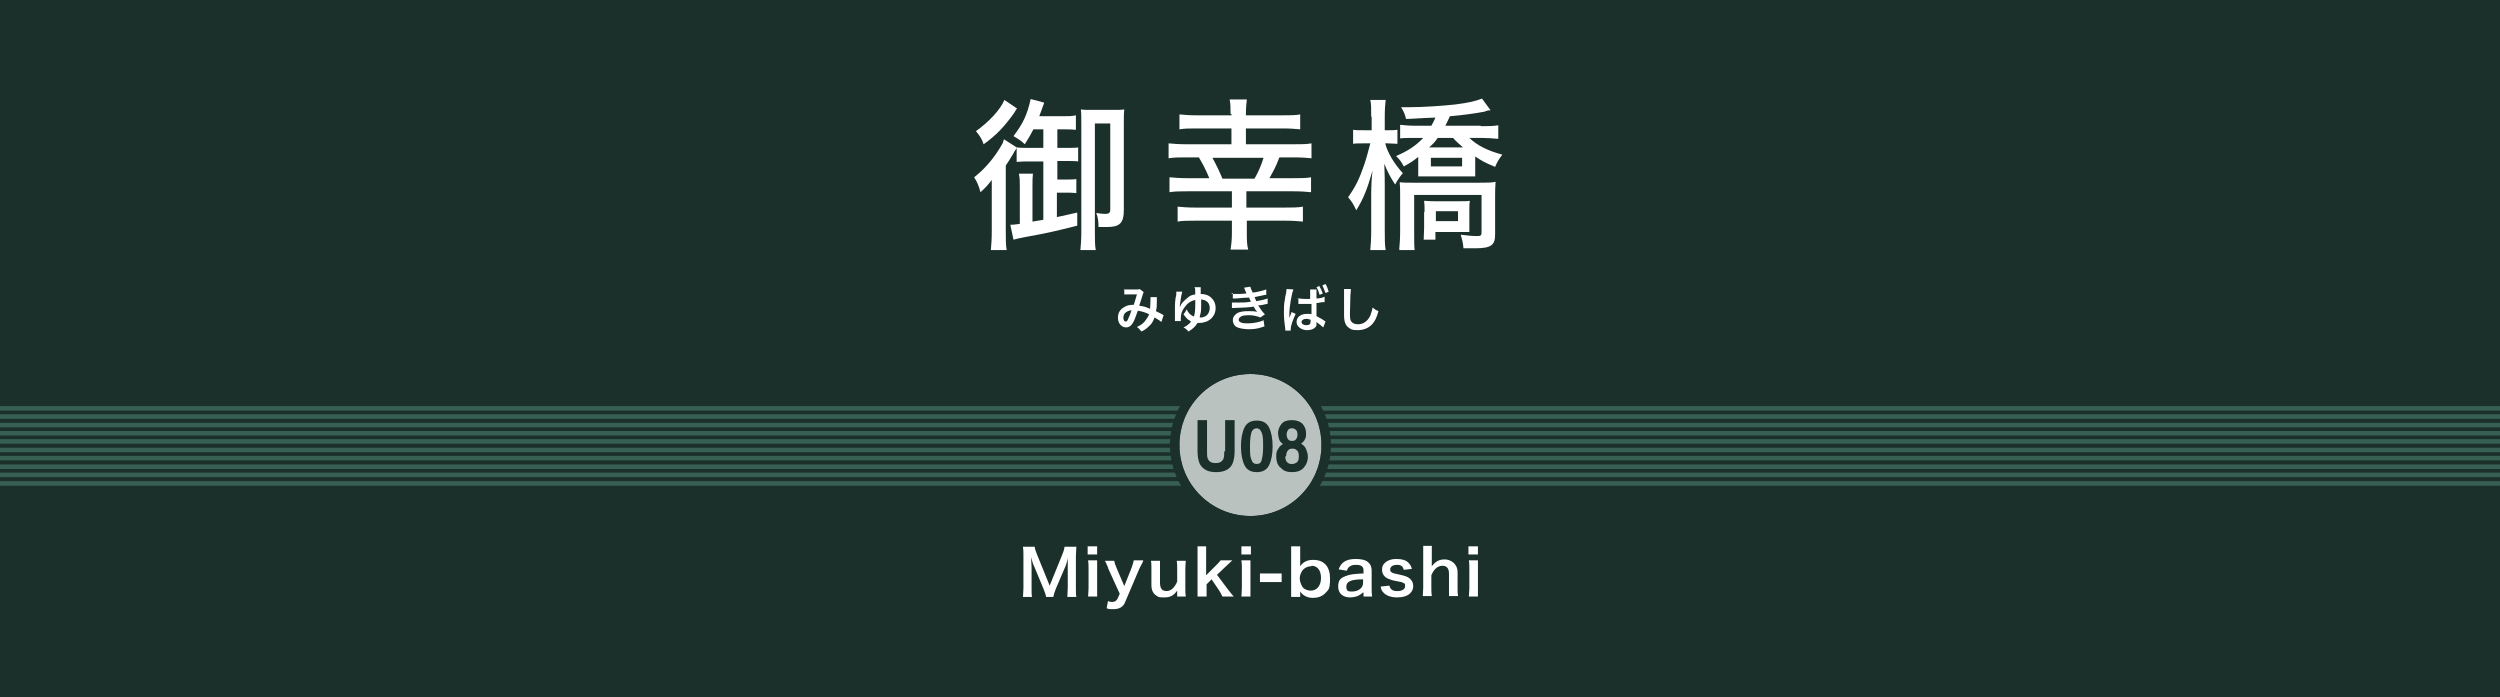 <?xml version="1.0" encoding="UTF-8"?>
<svg xmlns="http://www.w3.org/2000/svg" width="552.8" height="154.2" version="1.1" viewBox="0 0 552.8 154.2">
  <rect x="0" y="0" width="552.8" height="154.2" fill="#808080" stroke="none"/>
  <defs>
    <style>
      .cls-1 {
        fill: #376053;
      }

      .cls-2 {
        fill: #b7c0bc;
      }

      .cls-3 {
        fill: #231815;
      }

      .cls-4 {
        fill: #fff;
      }

      .cls-5 {
        fill: #b9c2be;
      }

      .cls-6 {
        fill: #6a6c71;
      }

      .cls-7 {
        fill: #1b302b;
      }
    </style>
  </defs>
  <!-- Generator: Adobe Illustrator 28.7.7, SVG Export Plug-In . SVG Version: 1.2.0 Build 194)  -->
  <g>
    <g id="_ベース" data-name="ベース">
      <rect class="cls-7" y="-384.4" width="552.8" height="154.2"/>
      <line class="cls-6" x1="552.8" y1="-319.8" x2="552.8" y2="-319"/>
      <line class="cls-6" y1="-319" y2="-319.8"/>
      <line class="cls-6" x1="552.8" y1="-318.4" x2="552.8" y2="-317.6"/>
      <line class="cls-6" y1="-317.6" y2="-318.4"/>
      <line class="cls-6" x1="552.8" y1="-317" x2="552.8" y2="-316.2"/>
      <line class="cls-6" y1="-316.2" y2="-317"/>
      <line class="cls-6" x1="552.8" y1="-315.6" x2="552.8" y2="-314.8"/>
      <line class="cls-6" y1="-314.8" y2="-315.6"/>
      <line class="cls-6" x1="552.8" y1="-314.1" x2="552.8" y2="-313.3"/>
      <line class="cls-6" y1="-313.3" y2="-314.1"/>
      <line class="cls-6" x1="552.8" y1="-312.7" x2="552.8" y2="-311.9"/>
      <line class="cls-6" y1="-311.9" y2="-312.7"/>
      <line class="cls-6" x1="552.8" y1="-311.3" x2="552.8" y2="-310.5"/>
      <line class="cls-6" y1="-310.5" y2="-311.3"/>
      <line class="cls-6" x1="552.8" y1="-309.9" x2="552.8" y2="-309.1"/>
      <line class="cls-6" y1="-309.1" y2="-309.9"/>
      <line class="cls-6" x1="552.8" y1="-308.4" x2="552.8" y2="-307.6"/>
      <line class="cls-6" y1="-307.6" y2="-308.4"/>
      <line class="cls-6" x1="552.8" y1="-307" x2="552.8" y2="-306.2"/>
      <line class="cls-6" y1="-306.2" y2="-307"/>
      <rect class="cls-7" y="-192.2" width="552.8" height="154.2"/>
      <line class="cls-6" x1="552.8" y1="-127.6" x2="552.8" y2="-126.8"/>
      <line class="cls-6" y1="-126.8" y2="-127.6"/>
      <line class="cls-6" x1="552.8" y1="-126.2" x2="552.8" y2="-125.4"/>
      <line class="cls-6" y1="-125.4" y2="-126.2"/>
      <line class="cls-6" x1="552.8" y1="-124.8" x2="552.8" y2="-124"/>
      <line class="cls-6" y1="-124" y2="-124.8"/>
      <line class="cls-6" x1="552.8" y1="-123.3" x2="552.8" y2="-122.5"/>
      <line class="cls-6" y1="-122.5" y2="-123.3"/>
      <line class="cls-6" x1="552.8" y1="-121.9" x2="552.8" y2="-121.1"/>
      <line class="cls-6" y1="-121.1" y2="-121.9"/>
      <line class="cls-6" x1="552.8" y1="-120.5" x2="552.8" y2="-119.7"/>
      <line class="cls-6" y1="-119.7" y2="-120.5"/>
      <line class="cls-6" x1="552.8" y1="-119.1" x2="552.8" y2="-118.3"/>
      <line class="cls-6" y1="-118.3" y2="-119.1"/>
      <line class="cls-6" x1="552.8" y1="-117.6" x2="552.8" y2="-116.8"/>
      <line class="cls-6" y1="-116.8" y2="-117.6"/>
      <line class="cls-6" x1="552.8" y1="-116.2" x2="552.8" y2="-115.4"/>
      <line class="cls-6" y1="-115.4" y2="-116.2"/>
      <line class="cls-6" x1="552.8" y1="-114.8" x2="552.8" y2="-114"/>
      <line class="cls-6" y1="-114" y2="-114.8"/>
      <rect class="cls-7" width="552.8" height="154.2"/>
      <line class="cls-6" x1="552.8" y1="64.6" x2="552.8" y2="65.4"/>
      <line class="cls-6" y1="65.4" y2="64.6"/>
      <line class="cls-6" x1="552.8" y1="66" x2="552.8" y2="66.8"/>
      <line class="cls-6" y1="66.8" y2="66"/>
      <line class="cls-6" x1="552.8" y1="67.5" x2="552.8" y2="68.3"/>
      <line class="cls-6" y1="68.3" y2="67.5"/>
      <line class="cls-6" x1="552.8" y1="68.9" x2="552.8" y2="69.7"/>
      <line class="cls-6" y1="69.7" y2="68.9"/>
      <line class="cls-6" x1="552.8" y1="70.3" x2="552.8" y2="71.1"/>
      <line class="cls-6" y1="71.1" y2="70.3"/>
      <line class="cls-6" x1="552.8" y1="71.7" x2="552.8" y2="72.5"/>
      <line class="cls-6" y1="72.5" y2="71.7"/>
      <line class="cls-6" x1="552.8" y1="73.2" x2="552.8" y2="74"/>
      <line class="cls-6" y1="74" y2="73.2"/>
      <line class="cls-6" x1="552.8" y1="74.6" x2="552.8" y2="75.4"/>
      <line class="cls-6" y1="75.4" y2="74.6"/>
      <line class="cls-6" x1="552.8" y1="76" x2="552.8" y2="76.8"/>
      <line class="cls-6" y1="76.8" y2="76"/>
      <line class="cls-6" x1="552.8" y1="77.4" x2="552.8" y2="78.2"/>
      <line class="cls-6" y1="78.2" y2="77.4"/>
      <rect class="cls-7" y="192.2" width="552.8" height="154.2"/>
      <line class="cls-6" x1="552.8" y1="256.8" x2="552.8" y2="257.6"/>
      <line class="cls-6" y1="257.6" y2="256.8"/>
      <line class="cls-6" x1="552.8" y1="258.2" x2="552.8" y2="259.1"/>
      <line class="cls-6" y1="259.1" y2="258.2"/>
      <line class="cls-6" x1="552.8" y1="259.7" x2="552.8" y2="260.5"/>
      <line class="cls-6" y1="260.5" y2="259.7"/>
      <line class="cls-6" x1="552.8" y1="261.1" x2="552.8" y2="261.9"/>
      <line class="cls-6" y1="261.9" y2="261.1"/>
      <line class="cls-6" x1="552.8" y1="262.5" x2="552.8" y2="263.3"/>
      <line class="cls-6" y1="263.3" y2="262.5"/>
      <line class="cls-6" x1="552.8" y1="263.9" x2="552.8" y2="264.8"/>
      <line class="cls-6" y1="264.8" y2="263.9"/>
      <line class="cls-6" x1="552.8" y1="265.4" x2="552.8" y2="266.2"/>
      <line class="cls-6" y1="266.2" y2="265.4"/>
      <line class="cls-6" x1="552.8" y1="266.8" x2="552.8" y2="267.6"/>
      <line class="cls-6" y1="267.6" y2="266.8"/>
      <line class="cls-6" x1="552.8" y1="268.2" x2="552.8" y2="269"/>
      <line class="cls-6" y1="269" y2="268.2"/>
      <line class="cls-6" x1="552.8" y1="269.6" x2="552.8" y2="270.5"/>
      <line class="cls-6" y1="270.5" y2="269.6"/>
      <rect class="cls-7" y="384.4" width="552.8" height="154.2"/>
      <line class="cls-6" x1="552.8" y1="449" x2="552.8" y2="449.8"/>
      <line class="cls-6" y1="449.8" y2="449"/>
      <line class="cls-6" x1="552.8" y1="450.5" x2="552.8" y2="451.3"/>
      <line class="cls-6" y1="451.3" y2="450.5"/>
      <line class="cls-6" x1="552.8" y1="451.9" x2="552.8" y2="452.7"/>
      <line class="cls-6" y1="452.7" y2="451.9"/>
      <line class="cls-6" x1="552.8" y1="453.3" x2="552.8" y2="454.1"/>
      <line class="cls-6" y1="454.1" y2="453.3"/>
      <line class="cls-6" x1="552.8" y1="454.7" x2="552.8" y2="455.6"/>
      <line class="cls-6" y1="455.6" y2="454.7"/>
      <line class="cls-6" x1="552.8" y1="456.2" x2="552.8" y2="457"/>
      <line class="cls-6" y1="457" y2="456.2"/>
      <line class="cls-6" x1="552.8" y1="457.6" x2="552.8" y2="458.4"/>
      <line class="cls-6" y1="458.4" y2="457.6"/>
      <line class="cls-6" x1="552.8" y1="459" x2="552.8" y2="459.8"/>
      <line class="cls-6" y1="459.8" y2="459"/>
      <line class="cls-6" x1="552.8" y1="460.4" x2="552.8" y2="461.3"/>
      <line class="cls-6" y1="461.3" y2="460.4"/>
      <line class="cls-6" x1="552.8" y1="461.9" x2="552.8" y2="462.7"/>
      <line class="cls-6" y1="462.7" y2="461.9"/>
    </g>
    <g id="_電停名" data-name="電停名">
      <g>
        <path class="cls-4" d="M179.1-356.9c0-1.4,0-2.6-.2-3.7,1.2.1,2.3.2,4,.2h16.9c1.7,0,2.7,0,3.8-.2-.1,1.2-.2,2.2-.2,3.5v23.2c0,1.8,0,2.9.2,4.1h-3.6v-2.2h-17.5v2.2h-3.6c.1-1.2.2-2.5.2-4.1v-23ZM182.5-348.2h17.5v-9.1h-17.5v9.1ZM182.5-335.1h17.5v-10h-17.5v10Z"/>
        <path class="cls-4" d="M224.3-345.2c-.8,2.4-1.2,3.5-2.2,5.3-.9,1.7-1.7,2.7-3.2,4.4-1.1-1-1.6-1.4-2.8-2.1,1.3-1.3,1.9-2,2.6-3.2,1.2-1.8,1.7-3,2.4-5.5l3.2,1.2ZM220.8-348c-1.6,0-2.8,0-4,.2v-3.4c1,.1,2.2.2,4,.2h10v-4.2h-7.5c-1.6,0-2.6,0-3.7.2v-3.3c1,.1,2,.2,3.7.2h7.5v-.9c0-1.5,0-2.3-.2-3.2h3.9c-.2.6-.3,1.7-.3,3.2v.9h8.1c1.7,0,2.7,0,3.7-.2v3.3c-1.2-.1-2.1-.2-3.7-.2h-8.1v4.2h10.7c1.8,0,3,0,4-.2v3.4c-1.1-.1-2.4-.2-4-.2h-6.5v15.1c0,1.2-.3,1.9-1,2.5-.7.5-1.5.7-3.2.7s-2.3,0-3.9-.1c-.1-1.1-.3-1.9-.8-3.3,1.4.2,2.7.4,3.7.4,1.5,0,1.8-.2,1.8-1v-14.1h-4.1c-.1,4.7-.6,7.7-1.6,10.2-.9,2.1-2.2,3.9-3.9,5.4-1.4,1.3-2.5,2-4.9,3.2-.9-1.4-1.4-2-2.4-2.8,4.4-1.9,6.6-3.8,8-7,1-2.2,1.4-4.4,1.5-9h-6.8ZM243.7-346.3c1.4,4.5,2.6,6.8,5.4,10.2-1.2.7-2,1.2-3.1,2.1-2.8-4.2-3.9-6.4-5.4-11.1l3.1-1.2Z"/>
        <path class="cls-4" d="M274.7-359.8c0-1.2,0-1.8-.2-2.6h3.7c-.1.7-.2,1.3-.2,2.7v.4h8.3c1.8,0,3.1,0,4.2-.2v3.3c-1.2-.1-2.5-.2-4.2-.2h-20c0,9.2-.1,11.9-.6,15.2-.8,5.2-2.3,8.7-5.2,11.9-1-1.3-1.4-1.8-2.6-2.6,2.8-2.6,4.4-6,5-11.2-1.3.9-2.7,1.7-3.9,2.2-.1,0-.5.3-.8.5l-1-3.3c1.4-.4,3.6-1.3,5.9-2.6v-5.3c0-5.7,0-6.5-.2-8,1.2.1,2.4.2,4.4.2h7.6v-.4ZM259.5-356.3c1.7,3,2.1,3.9,3,6.4l-2.3,1.8c-1.1-3.2-1.7-4.6-3-6.6l2.3-1.6ZM285.5-337.9c-.9,1.1-1,1.3-1.8,2.5-2.6-1.9-4.1-3.6-5.3-5.8-1,2.6-2.6,4.4-5.2,6.2-.6-1-1.1-1.6-1.8-2.3v4c0,1.7,0,2.8.2,3.9h-3.5c.1-1.2.2-2.2.2-3.9v-11.7c0-1.1,0-1.8-.1-2.9.9.1,1.7.1,3.4.1h5.3c0-1.2,0-1.4,0-3.3h-5.8c-1.4,0-2.6,0-3.6.1v-3.1c1,.1,1.9.2,3.6.2h14.7c1.8,0,2.8,0,3.6-.2v3.1c-1.1-.1-2.1-.1-3.7-.1h-5.9q0,2.4-.1,3.3h5.3c2.1,0,2.7,0,3.7-.1-.1,1-.1,2-.1,3.6v11.4c0,1.4-.4,2.2-1.3,2.6-.8.4-1.7.5-4.1.5s-1.2,0-2.3,0c-.1-1.2-.4-2.1-.8-3.1,1.2.1,2.7.3,3.6.3,1.5,0,1.9-.2,1.9-1.1v-4.1ZM271.3-337.5c1.3-.8,2.4-1.7,3.2-2.8,1-1.3,1.7-2.8,2.1-4.9h-5.2v7.7ZM279.5-345.2c0,.3,0,.4-.1.8,1.6,2.9,2.9,4.3,6.2,6.4v-7.2h-6Z"/>
        <path class="cls-4" d="M311-356.2c0-.6,0-1.3,0-1.8-1.2,3.3-1.8,4.7-3.2,7.7,1.4,2.1,2,3,2.5,4.4.5,1.4.8,3,.8,4.5,0,2.3-.9,3.5-2.7,3.9-.8.1-1.9.2-3,.2h-.4c0-1.4-.3-2.2-.6-3.2.7.1,1.3.2,1.9.2s1.2-.1,1.4-.3c.2-.2.4-.8.4-1.4,0-1.4-.5-3-1.3-4.6-.5-.9-1.1-1.8-2.3-3.3,1.3-2.7,2.4-5.3,3.4-8.4h-4.4v25.2c0,1.6,0,2.6.2,3.7h-3.5c.1-1.1.2-2.3.2-3.8v-25c0-1.1,0-1.9-.1-3.1.6,0,1.4.1,2.5.1h5.3c1.2,0,1.7,0,2.2-.1l1.4,1.7c-.1.3-.3.6-.4,1,.9,0,1.8.1,3.3.1h4.6v-1.3c0-1,0-1.8-.2-2.5h3.7c-.1.7-.2,1.4-.2,2.6v1.2h5.8c1.4,0,2.4,0,3.3-.2,0,.8-.1,1.2-.1,2.5v2.7c0,1.1,0,1.7.1,2.5h-3.2v1.4c-.9-.1-1.7-.1-2.8-.1h-8.9c-1.1,0-2,0-2.8.1v-1.5h-3v-.3c.1-.6.1-1.3.1-2.3v-2.6ZM314.8-343.9c-1.5,0-2.3,0-3.3.2v-3.1c1,.1,2,.2,3.4.2h13.4c1.6,0,2.4,0,3.5-.2v3.2c-1-.1-2.1-.2-3.5-.2h-3.4v10.3c0,.6.3.8,2.1.8s1.6-.2,1.9-.7c.3-.6.4-2,.5-4.8,1.2.6,1.7.8,3,1.1-.6,6.6-1.2,7.3-5.6,7.3s-5-.5-5-2.4v-11.6h-3c-.3,4.2-.9,6.6-2.4,9-1.5,2.3-3.7,3.9-7.6,5.7-.7-1.2-1.2-1.7-2.1-2.7,3.6-1.2,5.6-2.5,7.1-4.6,1.3-1.8,1.8-3.8,2-7.3h-.9ZM328.3-355.6h-14.3v3c.8.1,1.3.1,2.7.1h8.9c1.3,0,1.8,0,2.7-.1v-3Z"/>
        <path class="cls-4" d="M350.7-357.4c-1-1.7-1.6-2.5-3.3-4.4l3.2-1c2.2,2.8,2.4,3,3.7,5.4h5c1.5-1.8,2.4-3.1,3.5-5.4l3.4,1c-1.1,1.7-2.3,3.2-3.3,4.4h6.3c1.7,0,2.8,0,3.7-.2v3.3c-1.1-.2-2.1-.2-3.7-.2h-24.5c-1.7,0-2.6,0-3.7.2v-3.3c1.3.2,1.9.2,3.7.2h6ZM346.3-333.4c0,1.9,0,2.8.2,3.8h-3.5c.1-1.1.2-2.2.2-4v-15.4c0-1.7,0-2.3-.1-3.2,1.2.1,1.9.1,3.4.1h6.6c1.9,0,2.4,0,3.2-.1,0,.8-.1,1.7-.1,3.7v15.4c0,2.5-.8,3.2-3.5,3.2s-1.4,0-2.7-.1c-.2-1.4-.3-1.8-.8-3,1.2.2,2.1.3,2.7.3,1,0,1.2-.1,1.2-.9v-3.8h-6.8v3.9ZM353.1-346.1v-3.1h-6.8v3.1h6.8ZM353.1-340.1v-3.1h-6.8v3.1h6.8ZM363.4-351.6c-.1.9-.2,1.6-.2,3.4v7.5c0,2.4,0,3,.1,4h-3.5c.1-1,.1-1.6.1-3.9v-7.6c0-1.7,0-2.3-.2-3.4h3.5ZM371-352.6c-.1.9-.2,2-.2,3.9v15.3c0,3-.9,3.7-4.4,3.7s-2.1,0-4-.2c-.2-1.2-.4-2-.9-3.2,2,.3,3.4.4,4.5.4s1.7-.1,1.7-1.1v-15c0-2.1,0-2.7-.2-3.7h3.6Z"/>
      </g>
      <g>
        <path class="cls-4" d="M211.8-311.6c0-.2,0-.3,0-.5-.2-1.3-.3-2.2-.3-3.3s.1-2.7.5-4.3c.1-.6.1-.7.2-1l1.5.2c-.3.6-.5,1.9-.7,3.3-.1.8-.2,1.5-.2,2.4,0,.2,0,.3,0,.6.1-.4.1-.5.6-1.5l.9.4c-.6,1.3-1,2.6-1,3.3s0,.2,0,.3h-1.3ZM216.5-315.9c-.5.6-.8,1.1-.8,1.6s.6,1,1.8,1,1.9-.2,2.6-.4v1.4s0,0-.3,0c-.9.1-1.6.2-2.3.2-1.4,0-2.2-.3-2.7-1-.2-.3-.3-.7-.3-1.1,0-.7.3-1.5,1-2.3l1.1.5ZM214.7-319.5c.5.1,1.1.2,2,.2s2.3,0,3-.3v1.3s-.2,0-.7,0c-.7,0-1.5.1-2.4.1s-.8,0-2-.1v-1.3Z"/>
        <path class="cls-4" d="M223.9-316.9q.3,0,1.1-.2c1.5-.3,2.5-.5,3.4-.5s2.1.4,2.6,1.1c.3.4.4.9.4,1.4,0,1.5-1,2.7-2.8,3.2-.7.2-1,.3-2.4.4-.1-.6-.2-.8-.5-1.3h.2c.4,0,1,0,1.6-.2.9-.2,1.3-.4,1.8-.7.5-.4.8-.9.8-1.5,0-.9-.6-1.3-1.8-1.3s-1.6.1-2.9.4c-.7.2-.9.2-1.3.4l-.3-1.3Z"/>
        <path class="cls-4" d="M243.9-311.9q-.1,0-.5,0c-.8,0-2.3.2-3,.2-2.1,0-2.9-.4-3.3-1.5-.2-.5-.2-1.1-.2-3s0-.2,0-1.1q-1.5.1-2,.2v-1.3c0,0,.2,0,.2,0,0,0,.7,0,1.8,0,0-.2,0-.3,0-.3,0-1.2,0-1.5,0-1.9h1.5q0,.4,0,2.1,1.5,0,3.2-.2,0-1.7,0-2.2h1.4c0,.4,0,.5,0,.8v1.3h0q1.8,0,2.1,0v1.3c-.2,0-.3,0-.6,0s-1,0-1.5,0c0,1.1-.1,1.9-.3,2.3-.2.5-.7.8-1.3.8s-1-.1-1.6-.4c0-.2,0-.3,0-.4,0-.3,0-.5,0-.9.6.3,1.1.5,1.4.5s.4-.1.5-.6c0-.3,0-.8,0-1.4q-1.7,0-3.2.2v.3q0,0,0,.6v.2c0,.6,0,1.8,0,2,0,.9.6,1.2,2.4,1.2s2.5-.1,3.2-.4v1.5Z"/>
        <path class="cls-4" d="M248-319.4c.3,0,.6,0,1.1,0,.8,0,1.4,0,2.3-.1q0,0-.1-.3c-.3-.6-.4-1-.4-1l1.4-.2c0,.3.2.6.5,1.3.9-.1,2.2-.4,3-.7v1.2s0,0-.3,0c-.7.2-2,.4-2.3.5.2.4.2.5.4.9.9-.2,1.5-.3,1.5-.3.6-.2.8-.2,1-.3v1.2c0,0-.3,0-.6.1-.5.1-.8.2-1.1.2q-.3,0-.4,0c.6.9.7,1.2,1.5,2l-1,.7c-.8-.3-1.5-.5-2.5-.5s-1.5.1-1.8.3c-.3.2-.5.4-.5.7s.2.5.5.6c.4.2.9.2,1.6.2,1.1,0,2.7-.3,3.4-.7l.2,1.4q-.2,0-.7.2c-.9.3-1.8.4-2.8.4s-2.1-.2-2.7-.5c-.5-.3-.8-.9-.8-1.5s.3-1.1.9-1.5c.6-.4,1.5-.5,2.6-.5s1.3,0,1.9.2c-.2-.2-.4-.5-.8-1.2-1.2.2-1.9.2-4.3.3-.2,0-.3,0-.5,0v-1.2c.3,0,.3,0,1.1,0,1.2,0,2.1,0,3.1-.2,0-.1-.1-.2-.2-.4-.1-.2-.1-.3-.2-.5-.9,0-1.7.1-2.9.2-.5,0-.5,0-.7,0v-1.2Z"/>
        <path class="cls-4" d="M259.6-320.1c.2,0,.3,0,.6,0,1.3,0,2.7-.2,3.1-.4l.7,1.2c-.5.3-.9.6-1.4,1.2-.9,1.1-1.4,2.2-1.4,3.3s.8,2,1.9,2,1.7-.5,2-1.4c.3-.7.4-1.4.4-2.4s-.2-2.6-.6-3.3l1.3-.4c.5,1.6,1.7,3.3,2.9,4.1l-.7,1.3s0,0,0,0c0,0,0,0-.2-.1-.7-.7-1.1-1.2-1.8-2.3.2.8.2,1.2.2,1.9,0,2.4-1.5,4-3.6,4s-1.4-.2-1.9-.5c-.8-.6-1.4-1.6-1.4-2.8s.3-1.8.8-2.7c.3-.5.7-1,1.1-1.4t.2-.2s0,0,.1-.1c0,0-.1,0-.2,0h-.1q-.6.1-1.8.2c-.1,0-.2,0-.3,0v-1.3ZM267.1-320.9c.5.5.8.9,1.2,1.6l-.8.4c-.4-.7-.7-1.1-1.2-1.6l.8-.4ZM268.8-319.6c-.3-.6-.7-1.1-1.1-1.6l.7-.4c.5.5.8.9,1.1,1.6l-.8.4Z"/>
        <path class="cls-4" d="M276.7-317.4v.2c1.2,0,2-.1,2.6-.3v1.2q0,0-.6,0c-.8,0-1.2.1-2,.1,0,.8,0,1.6,0,1.9,1.1.4,1.4.6,2.5,1.4.1,0,.2.1.3.2l-.7,1.1c-.4-.5-1.1-1-1.8-1.3q0,0-.2,0s0,0,0,0v.2c0,.4,0,.6-.2.8-.3.5-.9.7-1.9.7s-1.3-.2-1.7-.5c-.3-.3-.5-.7-.5-1.1,0-1,.9-1.7,2.4-1.7s.5,0,.7,0c0,0,0,0,0-.2q0-1.7-.1-3.7c0-.5,0-.6,0-.8h1.3c0,.3,0,.7,0,1.3v.4ZM274.9-313.5c-.6,0-1.1.3-1.1.6s.3.5.9.5,1-.2,1-.8,0-.3,0-.3c-.3,0-.5,0-.8,0Z"/>
        <path class="cls-4" d="M284.3-317.4q.3,0,1.3-.2c1.6-.3,2.5-.4,3.5-.4s1.6.1,2.1.5c.7.4,1.1,1.1,1.1,2,0,1.3-.8,2.4-2.1,3.2-.9.5-1.7.7-3.5,1-.1-.6-.2-.9-.6-1.4,1.3,0,2.5-.4,3.3-.8.9-.5,1.3-1.2,1.3-1.9s-.6-1.2-1.7-1.2-3.4.4-4.4.8l-.3-1.5ZM286-320.9c1.2.4,2.8.6,4.6.6h.3l-.2,1.4c-2,0-3.5-.3-5.1-.7l.4-1.3Z"/>
        <path class="cls-4" d="M297.6-320c0,.4,0,.9,0,1.7s0,2.3.2,2.9c.2,1.1.5,1.8.9,1.8s.3-.2.5-.5c.3-.6.5-1.3.6-2,.4.4.6.6,1.1,1-.6,2.1-1.2,3-2.1,3s-1.3-.5-1.8-1.6c-.5-1.1-.6-2.7-.7-5.7,0-.4,0-.5,0-.7h1.5ZM302.8-319.5c1.4,1.7,2.2,3.5,2.5,5.9l-1.4.5c0-1-.3-2.2-.7-3.2-.4-1-.9-1.9-1.6-2.7l1.2-.5Z"/>
        <path class="cls-4" d="M310.5-316q0,0,.2-.2c.4-.4.9-.6,1.4-.6s1,.3,1.2.6c.2.4.3.7.3,2s0,1,.2,1.2c.1,0,.3.2.6.2.6,0,1.1-.4,1.4-1.2.2-.5.4-1.2.4-1.7.4.4.5.5,1.2.8-.5,2.3-1.6,3.4-3.2,3.4s-1.5-.3-1.7-1c-.1-.3-.2-.7-.2-1.2h0c0-.5,0-.8,0-.9,0-.3,0-.5,0-.6,0-.2-.3-.3-.5-.3-.6,0-1.2.5-1.7,1.5-.3.6-.8,1.8-.9,2.5l-1.4-.5c.2-.3.3-.6.6-1.5q2.5-7,2.6-7.5l1.5.4c-.2.3-.2.4-.5,1.3-.6,1.6-1.1,2.8-1.4,3.3h0Z"/>
        <path class="cls-4" d="M328.3-311.8c-.5-.5-1.2-1.1-2-1.5-.2-.1-.3-.2-.6-.3h0c0,.8-.2,1.3-.6,1.6-.4.3-1,.5-1.8.5-1.6,0-2.5-.6-2.5-1.7s1.1-1.9,2.9-1.9.5,0,.7,0q0-.1,0-.3v-.2q0-.2,0-.6c-.5,0-.9,0-1.1,0-.7,0-1.1,0-2,0-.1,0-.3,0-.4,0v-1.2c.5.1,1.5.2,2.6.2s.6,0,.9,0c0,0,0-.5,0-1.1-.4,0-.5,0-.7,0-.5,0-2,0-2.7-.1-.1,0-.2,0-.2,0h-.2v-1.2c.6.1,1.7.2,3,.2s.6,0,.8,0c0-1.1,0-1.1,0-1.4h1.4c0,.3,0,.4,0,1.3,1.5,0,2.5-.2,3.2-.4v1.2q-.2,0-.8,0c-1,.1-1.4.2-2.4.2,0,.3,0,.4,0,1.1q.5,0,1.6-.1c.7,0,.9-.1,1.4-.2v1.2c-.2,0-.4,0-.7,0-.2,0-.7,0-1.5.2-.2,0-.3,0-.7,0q0,1.1,0,1.3c1,.3,1.8.7,3,1.6.2.1.2.2.4.3l-.7,1.3ZM323.5-314c-.9,0-1.4.3-1.4.8s.5.7,1.3.7.8-.1,1-.4c0-.1.1-.4.1-.7v-.3c-.4,0-.6,0-.9,0Z"/>
        <path class="cls-4" d="M333.1-318c.3,0,.4,0,.6,0,1.1,0,2.5,0,3.9-.2.5,0,.7,0,.9-.2l.7.9c-.2.1-.4.3-.9.8-.6.6-1.5,1.4-1.9,1.7.3,0,.4-.1.7-.1.4,0,.7.1.9.5.2.2.2.4.2,1,0,.9.2,1,.9,1s1.6-.2,2.2-.4l.2,1.4c-.2,0-.3,0-1,.1-.7,0-1.1.1-1.5.1-.8,0-1.2-.1-1.5-.4-.3-.3-.4-.5-.5-1.4,0-.4,0-.6-.1-.7,0-.1-.3-.2-.5-.2-.5,0-1,.3-1.9,1.2-.6.5-1.2,1.2-1.6,1.6l-1-1.1q.5-.3,2.6-2.2c.3-.2.5-.4,1.3-1.2.3-.3.7-.7,1.3-1.2-.6,0-.9.1-1.4.2q-.2,0-1.1,0t-.6,0c-.4,0-.5,0-.8,0v-1.3ZM334.4-320.9c1.2.4,2.7.6,4.4.6l-.2,1.2c-2.2-.1-3-.3-4.6-.6l.4-1.2Z"/>
      </g>
      <g>
        <path class="cls-4" d="M209.9-252.5c-.2-.5-.5-.9-.9-1.5l-3.6-5.4c-.3-.4-.6-1-1-1.7q0,.2,0,.7c0,.3,0,.9,0,1.2v4.6c0,.9,0,1.6.1,2.1h-2c0-.5.1-1.2.1-2.1v-7.2c0-.7,0-1.2-.1-1.8h2.2c.1.3.4.8.9,1.5l3.5,5.3c.3.5.8,1.2,1.1,1.8,0-.5,0-1.4,0-2v-4.7c0-.8,0-1.4-.1-1.9h2c0,.6-.1,1.1-.1,1.9v7.4c0,.8,0,1.3.1,1.8h-2.2Z"/>
        <path class="cls-4" d="M216.7-263.6v1.8h-2.1v-1.8h2.1ZM216.7-260.5c0,.5,0,1,0,1.8v4.4c0,.8,0,1.2,0,1.8h-2c0-.6.1-1.1.1-1.8v-4.4c0-.8,0-1.2-.1-1.8h2Z"/>
        <path class="cls-4" d="M220.7-255c.2,1,.8,1.3,1.8,1.3s1.7-.4,1.7-1.1-.1-.5-.4-.7c-.3-.2-.4-.2-1.5-.4-1.1-.2-1.5-.4-2-.6-.8-.4-1.2-1.1-1.2-1.9s.2-1,.4-1.3c.6-.7,1.5-1.1,2.8-1.1s2.1.3,2.6.8c.4.4.6.7.8,1.4l-1.8.2c-.2-.8-.6-1.1-1.5-1.1s-1.5.4-1.5,1,.2.5.4.7c.3.2.6.2,1.4.4,1.4.3,2,.5,2.5.9.5.4.8,1,.8,1.7s-.3,1.2-.7,1.6c-.6.6-1.6.9-2.9.9s-2.5-.4-3.1-1.2c-.3-.3-.4-.6-.5-1.2l1.9-.2Z"/>
        <path class="cls-4" d="M229.7-255c.2,1,.8,1.3,1.8,1.3s1.7-.4,1.7-1.1-.1-.5-.4-.7c-.3-.2-.3-.2-1.5-.4-1.1-.2-1.5-.4-2-.6-.8-.4-1.2-1.1-1.2-1.9s.2-1,.4-1.3c.6-.7,1.5-1.1,2.8-1.1s2.1.3,2.6.8c.4.4.6.7.8,1.4l-1.8.2c-.2-.8-.6-1.1-1.5-1.1s-1.5.4-1.5,1,.2.5.4.7c.3.2.6.2,1.4.4,1.4.3,2,.5,2.5.9.5.4.8,1,.8,1.7s-.3,1.2-.7,1.6c-.6.6-1.6.9-2.9.9s-2.5-.4-3.1-1.2c-.3-.3-.4-.6-.5-1.2l1.9-.2Z"/>
        <path class="cls-4" d="M238.6-256c0,.8.2,1.2.5,1.6.4.5,1,.8,1.8.8s1.3-.3,1.7-.7c.2-.2.3-.3.4-.7l1.7.5c-.3.7-.5.9-.9,1.3-.7.7-1.7,1.1-2.9,1.1-2.5,0-4-1.7-4-4.3s1.6-4.3,4-4.3,2.9.8,3.5,2.2c.3.7.4,1.2.4,2.1,0,0,0,0,0,.4h-6.1ZM242.9-257.4c0-.6-.3-1-.6-1.3-.4-.4-.9-.6-1.5-.6-1.1,0-1.9.7-2.1,1.9h4.2Z"/>
        <path class="cls-4" d="M248.8-263.6c0,.5,0,1,0,1.8v4.6l2.1-2.1c.6-.6.9-.9,1.1-1.2h2.6q-.8.7-1.4,1.3l-2,1.9,2.4,3.2q1,1.3,1.3,1.6h-2.5c-.2-.4-.3-.7-.9-1.6l-1.5-2.2-1.1,1.1v.9c0,.9,0,1.2,0,1.8h-2c0-.6,0-1.1,0-1.8v-7.5c0-.8,0-1.3,0-1.8h2Z"/>
        <path class="cls-4" d="M258.7-263.6v1.8h-2.1v-1.8h2.1ZM258.6-260.5c0,.5,0,1,0,1.8v4.4c0,.8,0,1.2,0,1.8h-2c0-.6.1-1.1.1-1.8v-4.4c0-.8,0-1.2-.1-1.8h2Z"/>
        <path class="cls-4" d="M260.7-257.7c.4,0,.8,0,1.3,0h2.2c.6,0,.9,0,1.3,0v1.9c-.5,0-.8,0-1.3,0h-2.2c-.5,0-.9,0-1.3,0v-1.9Z"/>
        <path class="cls-4" d="M267.6-252.5c0-.6,0-1.1,0-1.9v-7.4c0-.7,0-1.2,0-1.9h2c0,.6,0,1,0,1.9v1.4c0,.2,0,.6,0,1.1.7-1,1.6-1.4,2.9-1.4,2.4,0,3.7,1.5,3.7,4.1s-.4,2.5-1.1,3.3c-.7.7-1.6,1-2.7,1s-2.1-.4-2.8-1.4c0,.2,0,.3,0,.5v.7h-1.9ZM272.1-259.2c-.8,0-1.4.3-1.9.8-.4.5-.7,1.2-.7,1.9s.4,1.8.9,2.2c.4.3,1,.5,1.5.5,1.4,0,2.3-1.1,2.3-2.8s-.8-2.7-2.1-2.7Z"/>
        <path class="cls-4" d="M278.2-258.8c-.6-1.4-.6-1.4-.8-1.7h2.1c0,.4.3,1.1.5,1.6l1.7,4,1.6-4c.3-.9.4-1.2.5-1.7h2.1c0,.2-.3.8-.8,1.7l-3.2,7.5c-.4,1.1-1.3,1.6-2.6,1.6s-.8,0-1.5-.2l.3-1.6c.4.2.7.2,1,.2.5,0,.9-.3,1.1-.7l.5-1.1-2.6-5.7Z"/>
        <path class="cls-4" d="M287.3-256.5c0-2.6,1.6-4.3,4.2-4.3s4.1,1.7,4.1,4.2-1.6,4.3-4.1,4.3-4.2-1.7-4.2-4.3ZM289.1-256.5c0,1.7.9,2.8,2.4,2.8s2.4-1.1,2.4-2.8-.9-2.8-2.3-2.8-2.4,1.1-2.4,2.8Z"/>
        <path class="cls-4" d="M299.8-263.6v1.8h-2.1v-1.8h2.1ZM299.8-260.5c0,.5,0,1,0,1.8v4.4c0,.8,0,1.2,0,1.8h-2c0-.6.1-1.1.1-1.8v-4.4c0-.8,0-1.2-.1-1.8h2Z"/>
        <path class="cls-4" d="M302.2-252.5c0-.6.1-1,.1-1.8v-4.4c0-.8,0-1.2-.1-1.8h1.9v.7c0,.2,0,.3,0,.6.9-1.1,1.6-1.5,2.9-1.5s1.9.4,2.4,1c.3.5.5,1,.5,2v3.4c0,.8,0,1.3.1,1.8h-2c0-.6,0-1.1,0-1.8v-3.1c0-.6,0-1-.2-1.2-.2-.4-.6-.6-1.2-.6-1,0-1.8.7-2.5,2.1v2.8c0,.7,0,1.2.1,1.8h-2Z"/>
        <path class="cls-4" d="M311.9-257.7c.4,0,.8,0,1.3,0h2.2c.6,0,.9,0,1.3,0v1.9c-.5,0-.8,0-1.3,0h-2.2c-.5,0-.9,0-1.3,0v-1.9Z"/>
        <path class="cls-4" d="M318.8-252.5c0-.6,0-1.1,0-1.8v-4.4c0-.9,0-1.3,0-1.8h1.9v.7c0,0,0,.3,0,.5.4-.9,1.4-1.4,2.6-1.4s1.4.2,1.8.6c.3.2.4.4.5.8.5-.6.7-.9,1.2-1.1.5-.3.9-.4,1.6-.4.9,0,1.6.3,2.1.8.5.5.7,1.1.7,2.1v3.5c0,.8,0,1.2.1,1.8h-2c0-.6.1-1,.1-1.8v-3.1c0-1.2-.4-1.8-1.4-1.8s-.8.1-1.1.4c-.5.4-.7.9-.9,1.7v2.8c0,.8,0,1.2,0,1.8h-2c0-.6.1-1,.1-1.8v-3.1c0-1.2-.4-1.8-1.4-1.8s-1.1.2-1.4.7c-.3.4-.4.7-.6,1.4v2.8c0,.8,0,1.2,0,1.8h-2Z"/>
        <path class="cls-4" d="M339-253.4c-.6.5-.9.7-1.5.9-.4.1-.9.2-1.3.2-1.7,0-2.7-.9-2.7-2.4s.6-1.9,1.6-2.3c.9-.4,1.9-.5,4-.6v-.7c0-.8-.5-1.2-1.6-1.2s-1.1.2-1.5.4c-.3.2-.4.4-.6.9l-1.8-.3c.3-.8.6-1.2,1.1-1.6.7-.5,1.5-.7,2.7-.7s2.2.2,2.8.8c.5.4.7,1,.7,1.9v3.8c0,.7,0,1.1.1,1.8h-1.9v-.9ZM339-256.3c-2.7,0-3.7.5-3.7,1.6s.5,1.1,1.3,1.1,1.5-.3,1.9-.7c.3-.3.5-.7.5-1.2v-.7Z"/>
        <path class="cls-4" d="M344.7-256c0,.8.2,1.2.5,1.6.4.5,1,.8,1.8.8s1.3-.3,1.7-.7c.2-.2.3-.3.4-.7l1.7.5c-.3.7-.5.9-.9,1.3-.7.7-1.7,1.1-2.9,1.1-2.5,0-4-1.7-4-4.3s1.6-4.3,4-4.3,2.9.8,3.5,2.2c.3.7.4,1.2.4,2.1,0,0,0,0,0,.4h-6.1ZM348.9-257.4c0-.6-.3-1-.6-1.3-.4-.4-.9-.6-1.5-.6-1.1,0-1.9.7-2.1,1.9h4.2Z"/>
      </g>
      <g>
        <path class="cls-4" d="M190.7-167.7c0-1,0-1.4-.2-2.2h3.7c-.1.6-.2,1.2-.2,2.2v1.9h9.3c2,0,3.1,0,4.1-.2v3.5c-1-.1-2-.2-4.1-.2h-21.8c0,13.8-1,19.5-4.5,25.4-1.4-1.7-1.5-1.7-2.7-2.7,2.8-4.8,3.7-9.7,3.7-21.1s0-3.7-.1-4.9c1.2.1,2.2.2,3.7.2h9v-1.9ZM180.8-142c.4,0,.6,0,1,0s1.5,0,2.7-.1c1.3-2.7,2.9-6.6,4.1-10.3.6-1.8,1.5-5,1.9-6.7.2-.9.3-1.3.4-2.2l3.9.9q-.4,1.3-1.6,5.1c-1.2,3.9-3.3,9.3-5,12.9,5.4-.4,9.4-.9,12.9-1.6-1.6-2.7-3-4.8-5-7.4l2.8-1.6c3.6,4.8,6.5,9.6,8.5,13.9l-3,2c-.8-1.9-1-2.5-1.8-4.1-5.5,1.1-10,1.7-17.7,2.4-2.6.2-2.7.3-3.3.4l-.6-3.6Z"/>
        <path class="cls-4" d="M223-166.6c-1.5,0-2.6,0-3.7.1v-3c1.2.1,2.4.2,3.9.2h18.9c1.6,0,2.7,0,3.9-.2v3c-1.1-.1-2.1-.1-3.6-.1h-8.5v1.7h10.1c2.3,0,3.2,0,4.2-.1-.1.9-.1,1.6-.1,2.8v2.2c0,1.2,0,1.8.2,2.8h-3.1v-5.3h-11.2v3.9c0,1.8,0,2.5.2,3.5h-3.5c.1-.9.2-1.9.2-3.5v-3.9h-10.6v5.3h-3.2c.1-1,.2-1.6.2-2.8v-2.2c0-1.2,0-1.9-.1-2.8,1,.1,2,.1,4.2.1h9.5v-1.7h-7.7ZM223.2-142.8v1.9h-3.3c.1-1,.2-2.1.2-3.3v-6.6c0-1.4,0-2.3-.2-3.4.9.1,1.8.1,3.3.1h18.6c1.6,0,2.6,0,3.5-.1-.1.9-.1,1.8-.1,3.4v5.5c0,1.2,0,1.9,0,2.6-1.2-.1-1.9-.1-3.4-.1h-8v1.6c0,.4.1.6.7.7.5.1,2.8.2,5.1.2,3.3,0,5.3-.2,5.8-.6.4-.4.6-1.4.6-4.1,1.2.6,1.6.8,3.1,1.1-.3,6-.7,6.3-10.4,6.3s-7.9-.3-7.9-2.6v-2.6h-7.6ZM221.8-161.2c.6,0,1,.1,2,.1h3.3c.8,0,1.5,0,1.9-.1v2.2c-.6,0-1.1-.1-1.9-.1h-3.3c-.9,0-1.4,0-2,.1v-2.2ZM221.8-157.7c.6,0,1,.1,2,.1h3.3c.9,0,1.4,0,1.9-.1v2.2c-.6,0-1.1-.1-1.9-.1h-3.3c-.9,0-1.2,0-2,.1v-2.2ZM223.1-151.7v2h7.6v-2h-7.6ZM223.1-147.4v2.2h7.6v-2.2h-7.6ZM242-149.7v-2h-8.2v2h8.2ZM242-145.2v-2.2h-8.2v2.2h8.2ZM235.7-161.2c.5,0,1,.1,2,.1h3.8c.9,0,1.4,0,1.9-.1v2.2c-.6,0-1.1-.1-1.9-.1h-3.8c-.9,0-1.4,0-2,.1v-2.2ZM235.7-157.7c.5,0,1,.1,2,.1h3.8c.9,0,1.4,0,1.9-.1v2.2c-.5,0-1-.1-1.9-.1h-3.8c-.9,0-1.4,0-2,.1v-2.2Z"/>
        <path class="cls-4" d="M262.5-160.7c-1.5,0-2.7,0-4.1.2v-3.7c1.4.2,2.4.3,4.1.3h9.6v-2.8c0-1.3,0-2.2-.3-3.3h3.7c-.1,1-.2,2.1-.2,3.3v2.8h10.2c1.8,0,3,0,4.2-.3v3.7c-1.6-.1-2.6-.2-4.2-.2h-8.5c1.8,3.3,3.5,5.7,5.7,8,2.6,2.7,5.1,4.7,8.1,6.3-.9,1.1-1.3,1.7-2.1,3.3-2.7-1.8-4.9-3.6-7.1-5.9-2.8-3-4.7-5.8-6.6-9.6.1,2.1.2,3.4.2,4.4v6.7h3.7c1.8,0,2.5,0,3.4-.2v3.6c-1.1-.1-2.1-.2-3.6-.2h-3.5v2.8c0,1.7,0,3.1.3,4.4h-3.8c.2-1.3.3-2.7.3-4.4v-2.8h-3.1c-1.5,0-2.6,0-3.6.2v-3.6c.9.1,1.6.2,3.5.2h3.3v-6.7c0-1.2,0-2,.1-4.3-1.7,3.7-3.6,6.6-6.5,9.8-2.2,2.3-4.1,4-6.6,5.7-.6-1.4-1-2-2.1-3.1,3-1.8,5.5-4,8-6.9,2.3-2.6,3.6-4.7,5.1-7.7h-7.7Z"/>
        <path class="cls-4" d="M307.9-140.7c0,1.7,0,2.6.2,3.6h-3.6c.1-1.1.2-2.1.2-3.7v-10c-1.5,1.5-2.4,2.2-4.4,3.6-.4-1.1-1-2.2-1.6-3,2.6-1.6,4.4-3,6.4-5.2,1.7-1.9,2.8-3.5,4-5.9h-6.2c-1.3,0-2,0-3,.1v-3.3c1,.1,1.7.1,2.8.1h1.9v-3.2c0-.9,0-1.9-.2-2.7h3.7c-.1.8-.2,1.7-.2,2.8v3.1h1.7c1.1,0,1.6,0,2.1-.1l1.5,1.6c-.3.5-.5.9-.8,1.4-1.2,2.5-2.2,4.1-3.8,6.2,1.8,2,3.2,3.2,5.8,4.7-.7,1-1.2,1.8-1.7,2.9-2.1-1.4-3.3-2.5-4.8-4.2v11ZM323-141.9h4.9c1.8,0,3,0,4-.2v3.7c-1.2-.2-2.5-.3-4-.3h-12.5c-1.5,0-2.8,0-4,.3v-3.7c1.1.1,2.2.2,4,.2h4.3v-14.5h-3c-1.3,0-2.4,0-3.6.2v-3.5c1,.1,2,.2,3.6.2h3v-6.9c0-1.4,0-2.2-.3-3.6h3.8c-.2,1.4-.3,2.1-.3,3.6v6.9h4.2c1.6,0,2.6,0,3.5-.2v3.5c-1.1-.1-2.2-.2-3.5-.2h-4.2v14.5Z"/>
        <path class="cls-4" d="M350.7-165.2c-1-1.7-1.6-2.5-3.3-4.4l3.2-1c2.2,2.8,2.4,3,3.7,5.4h5c1.5-1.8,2.4-3.1,3.5-5.4l3.4,1c-1.1,1.7-2.3,3.2-3.3,4.4h6.3c1.7,0,2.8,0,3.7-.2v3.3c-1.1-.2-2.1-.2-3.7-.2h-24.5c-1.7,0-2.6,0-3.7.2v-3.3c1.3.2,1.9.2,3.7.2h6ZM346.3-141.1c0,1.9,0,2.8.2,3.8h-3.5c.1-1.1.2-2.2.2-4v-15.4c0-1.7,0-2.3-.1-3.2,1.2.1,1.9.1,3.4.1h6.6c1.9,0,2.4,0,3.2-.1,0,.8-.1,1.7-.1,3.7v15.4c0,2.5-.8,3.2-3.5,3.2s-1.4,0-2.7-.1c-.2-1.4-.3-1.8-.8-3,1.2.2,2.1.3,2.7.3,1,0,1.2-.1,1.2-.9v-3.8h-6.8v3.9ZM353.1-153.9v-3.1h-6.8v3.1h6.8ZM353.1-147.9v-3.1h-6.8v3.1h6.8ZM363.4-159.4c-.1.9-.2,1.6-.2,3.4v7.5c0,2.4,0,3,.1,4h-3.5c.1-1,.1-1.6.1-3.9v-7.6c0-1.7,0-2.3-.2-3.4h3.5ZM371-160.4c-.1.9-.2,2-.2,3.9v15.3c0,3-.9,3.7-4.4,3.7s-2.1,0-4-.2c-.2-1.2-.4-2-.9-3.2,2,.3,3.4.4,4.5.4s1.7-.1,1.7-1.1v-15c0-2.1,0-2.7-.2-3.7h3.6Z"/>
      </g>
      <g>
        <path class="cls-4" d="M217.4-128c.2,0,.3,0,.6,0,1.3,0,2.7-.2,3.1-.4l.7,1.2c-.5.3-.9.6-1.4,1.2-.9,1.1-1.4,2.2-1.4,3.3s.8,2,1.9,2,1.7-.5,2-1.4c.3-.7.4-1.4.4-2.4s-.2-2.6-.6-3.3l1.3-.4c.2.6.5,1.3.9,2,.6.9,1.4,1.8,2,2.1l-.7,1.3c0,0,0,0-.3-.2-.5-.4-.9-.9-1.2-1.4,0,0-.2-.4-.5-.9.2.8.2,1.2.2,1.9,0,2.4-1.5,4-3.6,4s-1.4-.2-1.9-.5c-.8-.6-1.4-1.6-1.4-2.8s.3-1.8.8-2.6c.3-.5.7-1,1.1-1.4t.2-.2s0,0,.1-.1q-.1,0-.3,0c-.5,0-.6.1-1.8.2-.2,0-.2,0-.3,0v-1.3Z"/>
        <path class="cls-4" d="M233-124.1c.7-.3,1.2-.5,2-.5,1.8,0,2.9.9,2.9,2.3s-.5,1.7-1.3,2.2c-.7.4-1.6.6-2.7.6s-1.7-.1-2.7-.4c0-.6,0-.8-.2-1.5.9.4,1.9.6,2.8.6,1.6,0,2.7-.6,2.7-1.6s-.7-1.3-1.9-1.3-3.2.8-4.3,1.8l-.8-1.1c.4-.2.8-.5,1.4-1,1.3-1.1,2.1-1.8,3.3-3.1q0,0,.1-.1s0,0,0,0h0s0,0,0,0c-.4,0-1.8.1-2.7.2-.5,0-.7,0-.9,0v-1.3c.3,0,.6,0,1.5,0s2.3,0,3.1-.1c.4,0,.4,0,.6-.1l.7,1q-.2.1-1.9,1.8c-.6.6-1.1,1-1.8,1.5h0s0,0,0,0Z"/>
        <path class="cls-4" d="M241.3-127.4c.2,0,.4,0,.4,0q.2,0,1.8-.1c.8,0,2.7-.1,5.6-.3.9,0,1,0,1.1,0v1.4s0,0-.2,0c-.7,0-1.5.2-2.2.6-1.4.7-2.2,1.8-2.2,2.9s.5,1.5,1.5,1.8c.5.2,1.2.3,1.6.3s.1,0,.2,0l-.2,1.5c-.1,0-.2,0-.4,0-1.2-.2-1.9-.4-2.6-.7-1-.6-1.6-1.5-1.6-2.7s.4-1.9,1-2.6c.4-.5.8-.7,1.5-1.1-.9.1-1.6.2-3.7.4-1,0-1.5.1-1.8.2v-1.4ZM248.9-125.2c.5.5.8.9,1.2,1.6l-.8.4c-.4-.7-.7-1.1-1.2-1.6l.8-.4ZM250.6-123.9c-.3-.6-.7-1.1-1.1-1.6l.7-.4c.5.5.8.9,1.1,1.6l-.8.4Z"/>
        <path class="cls-4" d="M256-123.7q0,0,.2-.2c.4-.4.9-.6,1.4-.6s1,.3,1.2.6c.2.4.3.7.3,2s0,1,.2,1.2c.1,0,.3.2.6.2.6,0,1.1-.4,1.4-1.2.2-.5.4-1.2.4-1.7.4.4.5.5,1.2.8-.5,2.3-1.6,3.4-3.2,3.4s-1.5-.3-1.7-1c-.1-.3-.2-.7-.2-1.2h0c0-.5,0-.8,0-.9,0-.3,0-.5,0-.6,0-.2-.3-.3-.5-.3-.6,0-1.2.5-1.7,1.5-.3.6-.8,1.8-.9,2.5l-1.4-.5c.2-.3.3-.6.6-1.5q2.5-7,2.6-7.5l1.5.4c-.2.3-.2.4-.5,1.3-.6,1.6-1.1,2.8-1.4,3.3h0Z"/>
        <path class="cls-4" d="M266.1-119.2q0-.2,0-.9c-.1-.9-.2-2-.2-3s.1-2.6.5-4.7c0-.5,0-.5,0-.7h1.4c-.3,1-.7,3.1-.8,5.1,0,.2,0,.7,0,1,0,.1,0,.3,0,.4v.2h0q0,0,.2-.4c0-.2.2-.6.3-.7q.1-.3.2-.4l.9.4c-.7,1.3-1.1,2.6-1.1,3.4s0,.1,0,.2h-1.3ZM274.5-119.9c-.3-.3-.7-.7-1.3-1-.1,0-.2,0-.3-.2,0,0,0,.1,0,.2,0,.3,0,.5-.2.8-.3.5-1.1.8-2,.8-1.4,0-2.3-.7-2.3-1.8s.9-1.8,2.3-1.8.8,0,1,.1c0-.1,0-.3,0-1.6-.7,0-1.1,0-1.2,0-.3,0-.5,0-1.5,0,0,0-.2,0-.3,0h-.2v-1.2c.5.1,1.1.2,1.9.2s.7,0,1.1,0c0-.5,0-.6,0-.7,0-.2,0-.3,0-.6-.4,0-.8,0-1.1,0-.4,0-.6,0-1.5,0,0,0-.2,0-.2,0s0,0-.2,0v-1.2c.5,0,1.1.1,2,.1,1.4,0,3-.2,3.9-.4v1.2q-.2,0-.7,0c-.4,0-.7,0-1,.1,0,.3,0,.4,0,.8s0,.3,0,.6c.7,0,1.5-.2,1.8-.3v1.2c0,0-.1,0-.3,0-.6,0-1.1.2-1.5.2,0,.8,0,1.1,0,1.9.7.3,1.2.6,1.8,1,.2.1.2.1.3.2l-.5,1.3ZM270.7-121.8c-.6,0-1,.3-1,.7s.4.7,1,.7,1-.3,1-.9,0-.3,0-.3c-.4-.1-.6-.2-1-.2Z"/>
        <path class="cls-4" d="M280.2-123.7q0,0,.2-.2c.4-.4.9-.6,1.4-.6s1,.3,1.2.6c.2.4.3.7.3,2s0,1,.2,1.2c.1,0,.3.2.6.2.6,0,1.1-.4,1.4-1.2.2-.5.4-1.2.4-1.7.4.4.5.5,1.2.8-.5,2.3-1.6,3.4-3.2,3.4s-1.5-.3-1.7-1c-.1-.3-.2-.7-.2-1.2h0c0-.5,0-.8,0-.9,0-.3,0-.5,0-.6,0-.2-.3-.3-.5-.3-.6,0-1.2.5-1.7,1.5-.3.6-.8,1.8-.9,2.5l-1.4-.5c.2-.3.3-.6.6-1.5q2.5-7,2.6-7.5l1.5.4c-.2.3-.2.4-.5,1.3-.6,1.6-1.1,2.8-1.4,3.3h0Z"/>
        <path class="cls-4" d="M292.7-128.4c0,.3,0,.6-.1,1.5,0,1-.1,3.3-.1,4s0,1.4.3,1.8c.3.4.8.6,1.5.6,1.2,0,2.1-.7,2.7-1.9.2-.6.4-1.1.5-1.8.6.5.8.6,1.3.8-.4,1.5-.8,2.2-1.3,2.8-.8.9-1.9,1.4-3.3,1.4s-1.5-.2-1.9-.5c-.8-.5-1.1-1.4-1.1-2.8s0-1.7,0-4.4c0-.3,0-.6,0-.7,0-.3,0-.5,0-.7h1.5Z"/>
        <path class="cls-4" d="M304.7-126.5c0,.3,0,.3.5,1.7.5-.2.9-.3,1.6-.4,0-1,0-1.3,0-1.5h1.2c0,.3,0,.5,0,1.4.3,0,.4,0,.6,0,1.2,0,2,.8,2,1.9s-.3,1.2-.8,1.6c-.5.3-1,.5-1.6.5s-.8,0-1.4-.3c0-.5,0-.7-.2-1.3.6.3,1,.4,1.5.4.8,0,1.3-.4,1.3-.9s-.4-.8-1-.8-1.1,0-1.8.3c-.3,0-.3,0-.8.2q0,0-.2,0t.3,1.1c.2.6.5,1.8.7,2.7.1.6.1.6.3.9l-1.3.3c0-.3-.1-.9-.4-1.9-.2-.9-.5-2.3-.7-2.8-.8.3-1.3.4-1.6.6l-.4-1.2c.2,0,.2,0,.5-.1,0,0,.3,0,.6-.2q0,0,.5-.2c-.2-.6-.4-1.3-.6-1.6l1.2-.3Z"/>
        <path class="cls-4" d="M322.2-119.6c-.5-.5-1.2-1.1-2-1.5-.2-.1-.3-.2-.6-.3h0c0,.8-.2,1.3-.6,1.6-.4.3-1,.5-1.8.5-1.6,0-2.5-.6-2.5-1.7s1.1-1.9,2.9-1.9.5,0,.7,0q0-.1,0-.3v-.2q0-.2,0-.6c-.5,0-.9,0-1.1,0-.7,0-1.1,0-2,0-.1,0-.3,0-.4,0v-1.2c.5.1,1.5.2,2.6.2s.6,0,.9,0c0,0,0-.5,0-1.1-.4,0-.5,0-.7,0-.5,0-2,0-2.7-.1-.1,0-.2,0-.2,0h-.2v-1.2c.6.1,1.7.2,3,.2s.6,0,.8,0c0-1.1,0-1.1,0-1.4h1.4c0,.3,0,.4,0,1.3,1.5,0,2.5-.2,3.2-.4v1.2q-.2,0-.8,0c-1,.1-1.4.2-2.4.2,0,.3,0,.4,0,1.1q.5,0,1.6-.1c.7,0,.9-.1,1.4-.2v1.2c-.2,0-.4,0-.7,0-.2,0-.7,0-1.5.2-.2,0-.3,0-.7,0q0,1.1,0,1.3c1,.3,1.8.7,3,1.6.2.1.2.2.4.3l-.7,1.3ZM317.4-121.8c-.9,0-1.4.3-1.4.8s.5.7,1.3.7.8-.1,1-.4c0-.1.1-.4.1-.7v-.3c-.4,0-.6,0-.9,0Z"/>
        <path class="cls-4" d="M327-125.8c.3,0,.4,0,.6,0,1.1,0,2.5,0,3.9-.2.5,0,.7,0,.9-.2l.7.9c-.2.1-.4.3-.9.8-.6.6-1.5,1.4-1.9,1.7.3,0,.4-.1.7-.1.4,0,.7.1.9.5.2.2.2.4.2,1,0,.9.2,1,.9,1s1.6-.2,2.2-.4l.2,1.4c-.2,0-.3,0-1,.1-.7,0-1.1.1-1.5.1-.8,0-1.2-.1-1.5-.4-.3-.3-.4-.5-.5-1.4,0-.4,0-.6-.1-.7,0-.1-.3-.2-.5-.2-.5,0-1,.3-1.9,1.2-.6.5-1.2,1.2-1.6,1.6l-1-1.1q.5-.3,2.6-2.2c.3-.2.5-.4,1.3-1.2.3-.3.7-.7,1.3-1.2-.6,0-.9.1-1.4.2q-.2,0-1.1,0t-.6,0c-.4,0-.5,0-.8,0v-1.3ZM328.4-128.7c1.2.4,2.7.6,4.4.6l-.2,1.2c-2.2-.1-3-.3-4.6-.6l.4-1.2Z"/>
      </g>
      <g>
        <path class="cls-4" d="M202-71.4c0,.6-.1,1-.1,1.8v7.5c0,.8,0,1.2.1,1.8h-2.1c0-.5.1-1,.1-1.8v-3.2h-5.6v3.2c0,.8,0,1.2.1,1.8h-2.1c0-.5.1-1,.1-1.8v-7.5c0-.8,0-1.3-.1-1.8h2.1c0,.6-.1,1-.1,1.8v2.7h5.6v-2.7c0-.8,0-1.3-.1-1.8h2.1Z"/>
        <path class="cls-4" d="M206.6-71.4v1.8h-2.1v-1.8h2.1ZM206.6-68.3c0,.5,0,1,0,1.8v4.4c0,.8,0,1.2,0,1.8h-2c0-.6.1-1.1.1-1.8v-4.4c0-.8,0-1.2-.1-1.8h2Z"/>
        <path class="cls-4" d="M214.4-66.5c-.6-.2-.9-.2-1.2-.2-.7,0-1.2.2-1.6.7-.4.4-.5.7-.6,1.4v2.6c0,.8,0,1.2,0,1.8h-2c0-.7,0-1.1,0-1.8v-4.4c0-.9,0-1.2,0-1.8h1.9v1.3c.5-1,1.4-1.5,2.6-1.5s.7,0,1.3.2l-.5,1.8Z"/>
        <path class="cls-4" d="M216.3-64.3c0-2.6,1.6-4.3,4.2-4.3s4.1,1.7,4.1,4.2-1.6,4.3-4.1,4.3-4.2-1.7-4.2-4.3ZM218.1-64.3c0,1.7.9,2.8,2.4,2.8s2.4-1.1,2.4-2.8-.9-2.8-2.3-2.8-2.4,1.1-2.4,2.8Z"/>
        <path class="cls-4" d="M233-61c0-.2,0-.3,0-.5-.7,1-1.5,1.4-2.8,1.4s-1.7-.2-2.3-.7c-.9-.7-1.5-2-1.5-3.5,0-2.6,1.5-4.2,3.8-4.2s1.6.2,2.1.6c.3.2.4.4.7.8q0-.2,0-.4c0,0,0-.4,0-.6v-1.4c0-.8,0-1.3,0-1.9h2c0,.7,0,1.2,0,1.9v7.4c0,.8,0,1.3,0,1.9h-1.9v-.7ZM230.5-61.6c.7,0,1.5-.3,1.9-.9.3-.5.5-1.1.5-1.9s-.3-1.4-.7-1.9c-.4-.5-1.1-.8-1.8-.8-1.4,0-2.2,1.1-2.2,2.7s.9,2.7,2.3,2.7Z"/>
        <path class="cls-4" d="M238.7-63.8c0,.8.2,1.2.5,1.6.4.5,1,.8,1.8.8s1.3-.3,1.7-.7c.2-.2.3-.3.4-.7l1.7.5c-.3.7-.5.9-.9,1.3-.7.7-1.7,1.1-2.9,1.1-2.5,0-4-1.7-4-4.3s1.6-4.3,4-4.3,2.9.8,3.5,2.2c.3.7.4,1.2.4,2.1,0,0,0,0,0,.4h-6.1ZM243-65.2c0-.6-.3-1-.6-1.3-.4-.4-.9-.6-1.5-.6-1.1,0-1.9.7-2.1,1.9h4.2Z"/>
        <path class="cls-4" d="M246.9-60.3c0-.6.1-1,.1-1.8v-4.4c0-.8,0-1.2-.1-1.8h1.9v.7c0,.2,0,.3,0,.6.9-1.1,1.6-1.5,2.9-1.5s1.9.4,2.4,1c.3.5.5,1,.5,2v3.4c0,.8,0,1.3.1,1.8h-2c0-.6,0-1.1,0-1.8v-3.1c0-.6,0-1-.2-1.2-.2-.4-.6-.6-1.2-.6-1,0-1.8.7-2.5,2.1v2.8c0,.7,0,1.2.1,1.8h-2Z"/>
        <path class="cls-4" d="M256.6-65.4c.4,0,.8,0,1.3,0h2.2c.6,0,.9,0,1.3,0v1.9c-.5,0-.8,0-1.3,0h-2.2c-.5,0-.9,0-1.3,0v-1.9Z"/>
        <path class="cls-4" d="M265.5-71.4c0,.5,0,1,0,1.8v2c0,.2,0,.3,0,.6.9-1.1,1.6-1.5,2.9-1.5s2.8,1,2.8,2.8v3.5c0,.8,0,1.3.1,1.8h-2c0-.6,0-1.1,0-1.8v-3.1c0-.6-.1-1.1-.4-1.4-.3-.3-.6-.4-1-.4-1.1,0-1.9.7-2.5,2.1v2.8c0,.7,0,1.2.1,1.8h-2c0-.6.1-1,.1-1.8v-7.5c0-.8,0-1.3,0-1.8h2Z"/>
        <path class="cls-4" d="M273.3-64.3c0-2.6,1.6-4.3,4.2-4.3s4.1,1.7,4.1,4.2-1.6,4.3-4.1,4.3-4.2-1.7-4.2-4.3ZM275.1-64.3c0,1.7.9,2.8,2.4,2.8s2.4-1.1,2.4-2.8-.9-2.8-2.3-2.8-2.4,1.1-2.4,2.8Z"/>
        <path class="cls-4" d="M283.7-60.3c0-.6.1-1,.1-1.8v-4.4c0-.8,0-1.2-.1-1.8h1.9v.7c0,.2,0,.3,0,.6.9-1.1,1.6-1.5,2.9-1.5s1.9.4,2.4,1c.3.5.5,1,.5,2v3.4c0,.8,0,1.3.1,1.8h-2c0-.6,0-1.1,0-1.8v-3.1c0-.6,0-1-.2-1.2-.2-.4-.6-.6-1.2-.6-1,0-1.8.7-2.5,2.1v2.8c0,.7,0,1.2.1,1.8h-2Z"/>
        <path class="cls-4" d="M295.4-62.8c.2,1,.8,1.3,1.8,1.3s1.7-.4,1.7-1.1-.1-.5-.4-.7c-.3-.2-.4-.2-1.5-.4-1.1-.2-1.5-.4-2-.6-.8-.4-1.2-1.1-1.2-1.9s.2-1,.4-1.3c.6-.7,1.5-1.1,2.8-1.1s2.1.3,2.6.8c.4.4.6.7.8,1.4l-1.8.2c-.2-.8-.6-1.1-1.5-1.1s-1.5.4-1.5,1,.2.5.4.7c.3.2.6.2,1.4.4,1.4.3,2,.5,2.5.9.5.4.8,1,.8,1.7s-.3,1.2-.7,1.6c-.6.6-1.6.9-2.9.9s-2.5-.4-3.1-1.2c-.3-.3-.4-.6-.5-1.2l1.9-.2Z"/>
        <path class="cls-4" d="M304.8-71.4c0,.5,0,1,0,1.8v2c0,.2,0,.3,0,.6.9-1.1,1.6-1.5,2.9-1.5s2.8,1,2.8,2.8v3.5c0,.8,0,1.3.1,1.8h-2c0-.6,0-1.1,0-1.8v-3.1c0-.6-.1-1.1-.4-1.4-.3-.3-.6-.4-1-.4-1.1,0-1.9.7-2.5,2.1v2.8c0,.7,0,1.2.1,1.8h-2c0-.6.1-1,.1-1.8v-7.5c0-.8,0-1.3,0-1.8h2Z"/>
        <path class="cls-4" d="M318.3-61.2c-.6.5-.9.7-1.5.9-.4.1-.9.2-1.3.2-1.7,0-2.7-.9-2.7-2.4s.6-1.9,1.6-2.3c.9-.4,1.9-.5,4-.6v-.7c0-.8-.5-1.2-1.6-1.2s-1.1.2-1.5.4c-.3.2-.4.4-.6.9l-1.8-.3c.3-.8.6-1.2,1.1-1.6.7-.5,1.5-.7,2.7-.7s2.2.2,2.8.8c.5.4.7,1,.7,1.9v3.8c0,.7,0,1.1.1,1.8h-1.9v-.9ZM318.3-64.1c-2.7,0-3.7.5-3.7,1.6s.5,1.1,1.3,1.1,1.5-.3,1.9-.7c.3-.3.5-.7.5-1.2v-.7Z"/>
        <path class="cls-4" d="M322.1-65.4c.4,0,.8,0,1.3,0h2.2c.6,0,.9,0,1.3,0v1.9c-.5,0-.8,0-1.3,0h-2.2c-.5,0-.9,0-1.3,0v-1.9Z"/>
        <path class="cls-4" d="M329-60.3c0-.6,0-1.1,0-1.8v-4.4c0-.9,0-1.3,0-1.8h1.9v.7c0,0,0,.3,0,.5.4-.9,1.4-1.4,2.6-1.4s1.4.2,1.8.6c.3.2.4.4.5.8.5-.6.7-.9,1.2-1.1.5-.3.9-.4,1.6-.4.9,0,1.6.3,2.1.8.5.5.7,1.1.7,2.1v3.5c0,.8,0,1.2.1,1.8h-2c0-.6.1-1,.1-1.8v-3.1c0-1.2-.4-1.8-1.4-1.8s-.8.1-1.1.4c-.5.4-.7.9-.9,1.7v2.8c0,.8,0,1.2,0,1.8h-2c0-.6.1-1,.1-1.8v-3.1c0-1.2-.4-1.8-1.4-1.8s-1.1.2-1.4.7c-.3.4-.4.7-.6,1.4v2.8c0,.8,0,1.2,0,1.8h-2Z"/>
        <path class="cls-4" d="M349.1-61.2c-.6.5-.9.7-1.5.9-.4.1-.9.2-1.3.2-1.7,0-2.7-.9-2.7-2.4s.6-1.9,1.6-2.3c.9-.4,1.9-.5,4-.6v-.7c0-.8-.5-1.2-1.6-1.2s-1.1.2-1.5.4c-.3.2-.4.4-.6.9l-1.8-.3c.3-.8.6-1.2,1.1-1.6.7-.5,1.5-.7,2.7-.7s2.2.2,2.8.8c.5.4.7,1,.7,1.9v3.8c0,.7,0,1.1.1,1.8h-1.9v-.9ZM349.1-64.1c-2.7,0-3.7.5-3.7,1.6s.5,1.1,1.3,1.1,1.5-.3,1.9-.7c.3-.3.5-.7.5-1.2v-.7Z"/>
        <path class="cls-4" d="M354.8-63.8c0,.8.2,1.2.5,1.6.4.5,1,.8,1.8.8s1.3-.3,1.7-.7c.2-.2.3-.3.4-.7l1.7.5c-.3.7-.5.9-.9,1.3-.7.7-1.7,1.1-2.9,1.1-2.5,0-4-1.7-4-4.3s1.6-4.3,4-4.3,2.9.8,3.5,2.2c.3.7.4,1.2.4,2.1,0,0,0,0,0,.4h-6.1ZM359.1-65.2c0-.6-.3-1-.6-1.3-.4-.4-.9-.6-1.5-.6-1.1,0-1.9.7-2.1,1.9h4.2Z"/>
      </g>
      <g>
        <path class="cls-4" d="M230.7,35.7h-2.7c-1.4,0-2.3,0-3.2.1v-3.1q0,0-.1.2s-.1.2-.4.6c0,0-.1.2-.2.4-.7,1.2-1.1,1.8-1.7,2.7v14.8c0,1.8,0,2.8.2,3.9h-3.5c.1-1.2.2-2.3.2-4.2v-7.1c0-1.5,0-2.3,0-4.2-1,1.3-1.4,1.7-2.5,2.7-.4-1.5-.7-2.2-1.4-3.3,1.8-1.4,3.5-3.2,5-5.4.6-.9.7-1.1,1.3-2.1q.1-.3.2-.6c0-.1,0-.1.1-.3l2.8,1.8c.8.1,1.8.1,3.2.1h2.7v-4.1h-2.2c-.6,1.2-.9,1.7-1.9,3.3-.6-.6-1.3-1.1-2.5-1.8,2.1-2.8,3-4.6,3.8-8.2l3,.8c-.6,1.6-.7,2-1.1,3h5c1.5,0,2.2,0,3.1-.2v3.2c-.8-.1-1.6-.1-2.8-.1h-1.3v4.1h1.9c1.4,0,2.1,0,2.7-.1v3.1c-.7-.1-1.4-.1-2.7-.1h-1.9v4.1h1.6c1.1,0,1.9,0,2.6-.1v3.1c-.8-.1-1.4-.1-2.6-.1h-1.7v5.4c1.8-.4,2.4-.5,4.5-1v2.9c-5.6,1.4-6,1.5-11.4,2.5-1.1.2-2,.4-2.7.6l-.7-3.3c.8,0,1.4-.1,2.1-.2v-8.2c0-1.1,0-1.9-.2-2.9h3.1c-.1.9-.1,1.6-.1,2.8v7.8c.8-.1,1.1-.2,2.4-.4v-12.9ZM224.9,24c-.3.3-.3.4-.6.9-2.2,3.1-4,5-6.8,7-.4-1.2-.8-1.8-1.7-2.9,2.8-2,5.3-4.6,6.3-6.9l2.8,1.9ZM239.1,27.5c0-1.8,0-2.5-.1-3.3.6.1,1.5.1,2.7.1h4.1c1.4,0,2.2,0,2.8-.1-.1.8-.1,1.4-.1,3.4v18.9c0,2.8-.9,3.7-3.7,3.7s-1.1,0-1.9,0c0-1.3-.1-2.1-.5-3.1.8.1,1.4.2,1.9.2.9,0,1.2-.2,1.2-1v-19h-3.4v24.1c0,1.6,0,2.9.2,3.9h-3.4c.1-1.2.2-2.3.2-4v-23.7Z"/>
        <path class="cls-4" d="M272.1,25.2c0-1.3,0-2.2-.2-3.2h3.8c-.1.9-.2,1.8-.2,3.2v.3h8.1c1.6,0,2.9,0,3.9-.2v3.3c-1-.1-2.3-.2-3.9-.2h-8.1v3.5h10.5c1.8,0,2.9,0,4-.2v3.3c-1-.1-2.2-.2-4-.2h-3.1c-.8,2.1-1.2,2.8-2.2,4.6h5.2c1.6,0,3,0,4-.2v3.3c-1-.1-2.2-.2-4-.2h-10.3v3.6h8.6c1.5,0,2.8,0,3.9-.2v3.3c-1-.1-2.2-.2-3.9-.2h-8.5v2.6c0,1.5,0,2.7.3,3.8h-3.9c.2-1.3.3-2.3.3-3.8v-2.6h-8.1c-1.7,0-2.9,0-3.9.2v-3.3c1,.1,2.3.2,3.9.2h8.1v-3.6h-9.8c-1.5,0-2.8,0-4,.2v-3.3c1,.1,2.4.2,4,.2h4.8c-.7-1.7-1.2-2.7-2.3-4.6h-2.7c-1.5,0-2.8,0-4,.2v-3.3c1,.1,2.3.2,4,.2h9.9v-3.5h-7.6c-1.6,0-2.8,0-3.9.2v-3.3c1,.1,2.3.2,3.9.2h7.6v-.3ZM277.4,39.5c.8-1.4,1.4-2.7,2-4.6h-11.3q1.4,2.6,2.2,4.6h7.1Z"/>
        <path class="cls-4" d="M303.2,25.8c0-1.9,0-2.9-.2-3.7h3.4c-.1.9-.2,2-.2,3.7v3h.6c1,0,1.5,0,2.2-.1v3.1c-.6,0-1.4-.1-2.2-.1h-.5c.5,2,1.9,4.4,3.9,6.6-.6.7-1,1.2-1.7,2.5-1-1.5-1.7-2.8-2.4-4.6.1,2.5.1,3.8.1,5.2v9.6c0,1.9,0,3.2.2,4.3h-3.4c.1-1.1.2-2.4.2-4.3v-8.5c0-1.2.1-3.2.3-4.8-1.2,4.2-2,6.2-3.6,8.8-.6-1.3-.9-1.8-1.8-2.9,1.7-2.4,2.5-4.1,3.6-7.3.5-1.5,1-3.4,1.3-4.6h-1.4c-1.1,0-1.8,0-2.4.1v-3.1c.6.1,1.3.1,2.4.1h1.7v-3ZM327.4,27.9c1.5,0,2.9,0,3.9-.2v3c-1.1-.1-2.4-.2-3.6-.2h-2.8c1.8,1.7,4,2.8,7.3,3.7-.7.9-1.1,1.5-1.6,2.7-2.4-1-2.9-1.3-4.4-2.3v2c0,.6,0,1.5,0,2.4-.7,0-1.4,0-2.4,0h-7.8c-1.1,0-1.8,0-2.4,0q0-.3,0-.8c0-.3,0-1,0-1.7v-1.8c-1,.8-1.7,1.3-3.2,2.1-.5-1-.9-1.5-1.7-2.3,2.6-1.1,4.4-2.3,6-4h-2.1c-1.3,0-2.2,0-3,.1v-3c1,.1,1.9.2,3.3.2h3.6c.4-.7.5-.9.9-1.8-3.2.1-5.4.3-6.5.3-.2-.9-.5-1.7-1.1-2.6,1,0,1.7,0,2.1,0,2.8,0,7.2-.3,9.9-.6,3-.4,4.4-.7,5.9-1.3l1.9,2.6c-.5,0-.6,0-1.4.3-1.5.3-4.9.8-7.6,1-.4.9-.6,1.3-1,2.1h7.8ZM309.4,55.1c.1-1,.2-2.3.2-4.1v-7.5c0-1.5,0-2.2-.1-3.2.8.1,1.7.1,3.1.1h14.5c1.7,0,2.8,0,3.6-.2-.1,1.1-.1,2.3-.1,3.6v8.1c0,2.3-.9,3-4.4,3s-1.7,0-2.6,0c-.1-1.3-.3-1.9-.6-3,1.6.2,2.6.3,3.6.3s1-.2,1-1.1v-8h-14.9v8.2c0,2.1,0,3.1.1,4h-3.3ZM315,46.8c0-1,0-1.7-.1-2.4.5,0,1,.1,2.4.1h5.4c1.3,0,1.8,0,2.3-.1-.1.6-.1,1.1-.1,2.4v2.3c0,1.4,0,1.7,0,2.2-.8,0-1,0-2,0h-5.5v1.7h-2.6c0-.6.1-1.5.1-2.7v-3.4ZM317.9,30.5c-.6.9-1.1,1.4-1.9,2.1h7.5c-1-.9-1.6-1.4-2.2-2.1h-3.5ZM316.4,36.8h6.9v-1.9h-6.9v1.9ZM317.5,48.9h4.9v-2.2h-4.9v2.2Z"/>
      </g>
      <g>
        <path class="cls-4" d="M248.5,64c.3,0,.5,0,1.1,0s1.6,0,2,0c.2,0,.3,0,.4-.1l.9.7c0,.1-.2.3-.2.5,0,.1-.7,2.2-.8,2.5.9.1,1.6.3,2.4.7,0-.6.1-1,.1-2s0-.4,0-.6h1.4c0,.3,0,.4,0,.8,0,1,0,1.6-.2,2.3.4.2.8.4,1.2.6.3.2.3.2.5.3l-.5,1.5c-.3-.3-1-.7-1.5-1-.3.8-.6,1.4-1.2,1.9-.5.5-1,.9-1.7,1.2-.5-.6-.6-.7-1-1,.8-.4,1.3-.7,1.7-1.2.4-.5.8-1.1,1-1.6-.8-.4-1.4-.6-2.5-.8-.5,1.5-.8,2.2-1.1,2.7-.4.7-.9,1-1.5,1-1,0-1.8-.9-1.8-2.1s.5-1.9,1.4-2.4c.6-.4,1.2-.5,2.1-.5.3-.9.4-1.3.7-2.3-.6,0-.8,0-1.9,0-.5,0-.6,0-.9,0v-1.3ZM248.8,69.2c-.3.3-.4.7-.4,1.1s.2.8.5.8.4-.2.6-.7c.2-.4.5-1.1.7-1.8-.7.1-1.1.3-1.5.7Z"/>
        <path class="cls-4" d="M261.4,64.5c0,.3-.1.5-.2.9-.1.6-.1.7-.3,2,0,0,0,.2,0,.3q0,.1,0,.2h0c.2-.5.3-.7.5-.9.4-.5,1-1,1.5-1.4.4-.3.8-.4,1.4-.5,0-1.2,0-1.3-.2-1.6h1.4c0,0,0,.1,0,.2,0,0,0,1,0,1.3,1,0,1.8.3,2.4.9.6.6.9,1.3.9,2.2,0,1.9-1.5,3.3-3.6,3.3s-.2,0-.4,0c-.5.8-1,1.3-2,1.9-.4-.4-.5-.6-1.1-.9.7-.3,1.3-.8,1.7-1.3q0,0,0,0c0,0-.2,0-.3-.2-.6-.3-.9-.7-1.4-1.4.3-.4.4-.5.7-1.1.4.9.9,1.3,1.6,1.6.2-.6.3-1.4.3-2.7s0-.6,0-1c-1.1.3-1.8.8-2.4,1.7-.6.8-.8,1.5-.8,2.4s0,.3,0,.6h-1.3q0-.1,0-.8c0-.5,0-1.1,0-1.6,0-1.1,0-2.4.3-3.4,0-.5,0-.5,0-.7h1.4ZM265.6,67.3c0,1.2,0,1.7-.3,2.6,0,.3,0,.3,0,.3.1,0,.3,0,.4,0,.3,0,.6-.2.9-.3.6-.4.9-1.1.9-1.8s-.3-1.3-.9-1.6c-.3-.2-.6-.2-1-.3,0,.4,0,.7,0,1.1Z"/>
        <path class="cls-4" d="M272.2,65c.3,0,.6,0,1.1,0,.8,0,1.4,0,2.3-.1q0,0-.1-.3c-.3-.6-.4-1-.4-1l1.4-.2c0,.3.2.6.5,1.3.9-.1,2.2-.4,3-.7v1.2s0,0-.3,0c-.7.2-2,.4-2.3.5.2.4.2.5.4.9.9-.2,1.5-.3,1.5-.3.6-.2.8-.2,1-.3v1.2c0,0-.3,0-.6.1-.5.1-.8.2-1.1.2q-.3,0-.4,0c.6.9.7,1.2,1.5,2l-1,.7c-.8-.3-1.5-.5-2.5-.5s-1.5.1-1.8.3c-.3.2-.5.4-.5.7s.2.5.5.6c.4.2.9.2,1.6.2,1.1,0,2.7-.3,3.4-.7l.2,1.4q-.2,0-.7.2c-.9.3-1.8.4-2.8.4s-2.1-.2-2.7-.5c-.5-.3-.8-.9-.8-1.5s.3-1.1.9-1.5c.6-.4,1.5-.5,2.6-.5s1.3,0,1.9.2c-.2-.2-.4-.5-.8-1.2-1.2.2-1.9.2-4.3.3-.2,0-.3,0-.5,0v-1.2c.3,0,.3,0,1.1,0,1.2,0,2.1,0,3.1-.2,0-.1-.1-.2-.2-.4-.1-.2-.1-.3-.2-.5-.9,0-1.7.1-2.9.2-.5,0-.5,0-.7,0v-1.2Z"/>
        <path class="cls-4" d="M284.2,73.1c0-.1,0-.2,0-.4-.2-1.3-.3-2.4-.3-3.5s0-2,.2-2.9q0-.3.3-1.6c0-.4.1-.7.1-.8h0s1.5.1,1.5.1c-.4,1-.9,3.8-.9,5.5,0,.3,0,.4,0,.4h0c0,.3,0,.4,0,.5h0c0-.1.1-.4.1-.4.2-.4.2-.5.3-.7,0,0,0-.2.1-.3l.9.4c-.6,1.3-1.1,2.6-1.1,3.4s0,.1,0,.3h-1.3ZM286.7,65.9c.5.1,1.1.2,2,.2s.6,0,1,0c0-.3,0-.4,0-.5v-1.2c0-.3,0-.4,0-.4h1.4c0,.3,0,.8,0,1.5v.5c.8,0,1.4-.2,1.8-.4v1.2c0,0,0,0-.3,0-.4,0-1,.2-1.5.2v.3c0,.5,0,.8,0,1.5v.6s0,.5,0,.5c.7.4,1.2.6,1.7,1,.1,0,.2.1.3.2l-.5,1.3c-.3-.3-.6-.5-1.5-1.2,0,0,0,0,0,.2,0,.2,0,.5,0,.6-.3.6-1,1-2.1,1s-2.3-.7-2.3-1.8.9-1.8,2.3-1.8.7,0,1,.1c0-.4,0-1.2,0-2.3-.4,0-.7,0-1,0-.4,0-.9,0-1.4,0-.2,0-.3,0-.3,0h-.2c0,0,0,0,0,0h0v-1.3ZM288.9,70.5c-.7,0-1.1.3-1.1.7s.4.7,1,.7.7-.1.9-.3c0-.1.1-.3.1-.6s0-.3,0-.3c-.4-.1-.6-.2-.9-.2ZM291.7,63.2c.3.5.6,1.1.8,1.7l-.7.3c-.2-.7-.4-1.2-.7-1.7l.7-.3ZM293.1,64.8c-.2-.6-.5-1.2-.7-1.7l.7-.3c.3.5.5,1,.7,1.7l-.7.3Z"/>
        <path class="cls-4" d="M298.7,63.8c0,.3,0,.6-.1,1.5,0,1-.1,3.3-.1,4s0,1.4.3,1.8c.3.4.8.6,1.5.6,1.2,0,2.1-.7,2.7-1.9.2-.6.4-1.1.5-1.8.6.5.8.6,1.3.8-.4,1.5-.8,2.2-1.3,2.8-.8.9-1.9,1.4-3.3,1.4s-1.5-.2-1.9-.5c-.8-.5-1.1-1.4-1.1-2.8s0-1.7,0-4.4c0-.3,0-.6,0-.7,0-.3,0-.5,0-.7h1.5Z"/>
      </g>
      <g>
        <path class="cls-4" d="M231.3,132c0-.4-.3-1.1-.6-1.9l-2-4.8c-.3-.6-.4-1-.7-2.1,0,.7.1,1.9.1,2.2v4.6c0,1,0,1.5.1,2h-2c0-.6.1-1.1.1-2v-7c0-.9,0-1.5-.1-2.1h2.6c0,.5.3,1.1.5,1.7l2.8,6.9,2.8-6.9c.3-.7.4-1.1.5-1.7h2.6c0,.7-.1,1.1-.1,2.1v7c0,1,0,1.5.1,2h-2c0-.6.1-1.1.1-2v-4.7c0-1.2,0-1.9.1-2.1-.2.8-.4,1.5-.6,2l-2.1,4.9c-.3.7-.5,1.4-.6,1.9h-1.7Z"/>
        <path class="cls-4" d="M242.6,120.8v1.8h-2.1v-1.8h2.1ZM242.6,123.9c0,.5,0,1,0,1.8v4.4c0,.8,0,1.2,0,1.8h-2c0-.6.1-1.1.1-1.8v-4.4c0-.8,0-1.2-.1-1.8h2Z"/>
        <path class="cls-4" d="M245.1,125.7c-.6-1.4-.6-1.4-.8-1.7h2.1c0,.4.3,1.1.5,1.6l1.7,4,1.6-4c.3-.9.4-1.2.5-1.7h2.1c0,.2-.3.8-.8,1.7l-3.2,7.5c-.4,1.1-1.3,1.6-2.6,1.6s-.8,0-1.5-.2l.3-1.6c.4.2.7.2,1,.2.5,0,.9-.3,1.1-.7l.5-1.1-2.6-5.7Z"/>
        <path class="cls-4" d="M262.2,123.9c0,.6-.1,1-.1,1.8v4.4c0,.8,0,1.2.1,1.8h-1.9v-.7c0-.2,0-.3,0-.6-.8,1.1-1.5,1.5-2.9,1.5s-1.2-.1-1.7-.4c-.8-.5-1.1-1.3-1.1-2.4v-3.5c0-.8,0-1.3-.1-1.8h2c0,.6,0,1.1,0,1.8v3.1c0,.8.2,1.3.6,1.6.2.1.5.2.8.2,1,0,1.8-.7,2.4-2.1v-2.8c0-.7,0-1.2-.1-1.8h2Z"/>
        <path class="cls-4" d="M266.7,120.8c0,.5,0,1,0,1.8v4.6l2.1-2.1c.6-.6.9-.9,1.1-1.2h2.6q-.8.7-1.4,1.3l-2,1.9,2.4,3.2q1,1.3,1.3,1.6h-2.5c-.2-.4-.3-.7-.9-1.6l-1.5-2.2-1.1,1.1v.9c0,.9,0,1.2,0,1.8h-2c0-.6,0-1.1,0-1.8v-7.5c0-.8,0-1.3,0-1.8h2Z"/>
        <path class="cls-4" d="M276.6,120.8v1.8h-2.1v-1.8h2.1ZM276.5,123.9c0,.5,0,1,0,1.8v4.4c0,.8,0,1.2,0,1.8h-2c0-.6.1-1.1.1-1.8v-4.4c0-.8,0-1.2-.1-1.8h2Z"/>
        <path class="cls-4" d="M278.6,126.8c.4,0,.8,0,1.3,0h2.2c.6,0,.9,0,1.3,0v1.9c-.5,0-.8,0-1.3,0h-2.2c-.5,0-.9,0-1.3,0v-1.9Z"/>
        <path class="cls-4" d="M285.5,132c0-.6,0-1.1,0-1.9v-7.4c0-.7,0-1.2,0-1.9h2c0,.6,0,1,0,1.9v1.4c0,.2,0,.6,0,1.1.7-1,1.6-1.4,2.9-1.4,2.4,0,3.7,1.5,3.7,4.1s-.4,2.5-1.1,3.3c-.7.7-1.6,1-2.7,1s-2.1-.4-2.8-1.4c0,.2,0,.3,0,.5v.7h-1.9ZM290,125.2c-.8,0-1.4.3-1.9.8-.4.5-.7,1.2-.7,1.9s.4,1.8.9,2.2c.4.3,1,.5,1.5.5,1.4,0,2.3-1.1,2.3-2.8s-.8-2.7-2.1-2.7Z"/>
        <path class="cls-4" d="M301.4,131c-.6.5-.9.7-1.5.9-.4.1-.9.2-1.3.2-1.7,0-2.7-.9-2.7-2.4s.6-1.9,1.6-2.3c.9-.4,1.9-.5,4-.6v-.7c0-.8-.5-1.2-1.6-1.2s-1.1.2-1.5.4c-.3.2-.4.4-.6.9l-1.8-.3c.3-.8.6-1.2,1.1-1.6.7-.5,1.5-.7,2.7-.7s2.2.2,2.8.8c.5.4.7,1,.7,1.9v3.8c0,.7,0,1.1.1,1.8h-1.9v-.9ZM301.4,128.1c-2.7,0-3.7.5-3.7,1.6s.5,1.1,1.3,1.1,1.5-.3,1.9-.7c.3-.3.5-.7.5-1.2v-.7Z"/>
        <path class="cls-4" d="M307.2,129.4c.2,1,.8,1.3,1.8,1.3s1.7-.4,1.7-1.1-.1-.5-.4-.7c-.3-.2-.4-.2-1.5-.4-1.1-.2-1.5-.4-2-.6-.8-.4-1.2-1.1-1.2-1.9s.2-1,.4-1.3c.6-.7,1.5-1.1,2.8-1.1s2.1.3,2.6.8c.4.4.6.7.8,1.4l-1.8.2c-.2-.8-.6-1.1-1.5-1.1s-1.5.4-1.5,1,.2.5.4.7c.3.2.6.2,1.4.4,1.4.3,2,.5,2.5.9.5.4.8,1,.8,1.7s-.3,1.2-.7,1.6c-.6.6-1.6.9-2.9.9s-2.5-.4-3.1-1.2c-.3-.3-.4-.6-.5-1.2l1.9-.2Z"/>
        <path class="cls-4" d="M316.6,120.8c0,.5,0,1,0,1.8v2c0,.2,0,.3,0,.6.9-1.1,1.6-1.5,2.9-1.5s2.8,1,2.8,2.8v3.5c0,.8,0,1.3.1,1.8h-2c0-.6,0-1.1,0-1.8v-3.1c0-.6-.1-1.1-.4-1.4-.3-.3-.6-.4-1-.4-1.1,0-1.9.7-2.5,2.1v2.8c0,.7,0,1.2.1,1.8h-2c0-.6.1-1,.1-1.8v-7.5c0-.8,0-1.3,0-1.8h2Z"/>
        <path class="cls-4" d="M326.8,120.8v1.8h-2.1v-1.8h2.1ZM326.8,123.9c0,.5,0,1,0,1.8v4.4c0,.8,0,1.2,0,1.8h-2c0-.6.1-1.1.1-1.8v-4.4c0-.8,0-1.2-.1-1.8h2Z"/>
      </g>
      <g>
        <path class="cls-4" d="M158.2,217.8c0-1.8,0-2.5-.2-3.4h3.6c-.1.9-.2,1.9-.2,3.4v.5h5.6c1.3,0,2.2,0,2.9-.2v3.3c-.9-.1-1.7-.2-3-.2h-5.5v4.8c2.7-.4,3.9-.6,8.7-1.7v2.7c-4.8,1.2-7.1,1.6-12.4,2.5-1.9.3-2.6.4-3.2.6l-.4-3.5c1.3,0,1.4,0,4.1-.3v-8.6ZM178.5,231.3c1.9,0,2.7,0,3.9-.1-.1,1-.1,1.9-.1,4v8.5c0,1.8,0,2.7.2,3.7h-3.4v-1.5h-16.8v1.5h-3.3c.1-1,.2-2.1.2-3.7v-8.5c0-2,0-2.9-.1-4,1.1.1,2,.1,3.9.1h4.5c.5-.9,1-2.1,1.4-3.2l3.5.7c-.6,1.3-.7,1.5-1.3,2.5h7.6ZM162.2,237h16.8v-3.1h-16.8v3.1ZM162.2,242.9h16.8v-3.3h-16.8v3.3ZM174.8,224.8c0,1,.5,1.2,4,1.2s3.5-.2,3.8-.6c.4-.5.6-1.9.8-4.5,1.2.7,1.6.9,3,1.2-.6,6.4-.9,6.8-7.8,6.8s-3.7,0-4.5-.2c-1.9-.3-2.6-1-2.6-2.7v-8.5c0-1.4,0-2.1-.2-3.1h3.6c-.1.8-.2,1.5-.2,3v1.8c1.7-.4,2.3-.6,3.6-1.2,2.7-1,3.9-1.6,5.5-2.7l2.1,2.7c-1.6.6-1.8.8-2.3,1-3.8,1.6-4.7,1.9-8.9,3v2.9Z"/>
        <path class="cls-4" d="M213.3,226.5c0,1,0,1.1-.1,2.4h6.9c1.7,0,2.3,0,3.2-.1v2.9c-.9-.1-1.5-.1-3.2-.1h-7.1c-.1,1.2-.2,1.6-.4,2.6h11.6c1.7,0,2.6,0,3.6-.2v3.2c-1.2-.1-2.2-.2-3.7-.2h-9.8c1.5,1.9,3,3.2,5,4.2,2.5,1.3,5.2,2.2,9.1,2.8-.7,1-1.2,2-1.7,3.2-8-2-11.9-4.4-15.4-9.4-1.2,2.7-2.8,4.5-5.4,6.1-2.4,1.6-4.7,2.4-8.6,3.3-.5-1.4-.8-1.9-1.7-3.1,3.7-.6,5.6-1.2,7.8-2.4,2.3-1.2,3.8-2.7,4.9-4.8h-8.5c-1.4,0-2.5,0-3.7.2v-3.2c1,.1,1.8.2,3.5.2h9.6c.2-1,.3-1.5.4-2.6h-6.3c-1.6,0-2.3,0-3.2.1v-2.9c.9.1,1.5.1,3.2.1h6.4c0-1,0-1.3.1-2.4h-6.8c-1.7,0-2.5,0-3.5.2v-1.6h-3.2c.1-.8.1-1.5.1-2.6v-2.4c0-.9,0-1.7-.1-2.6,1.2.1,2.2.1,3.9.1h9.6v-1c0-.9,0-1.5-.2-2.3h3.8c-.1.8-.2,1.4-.2,2.3v1h10.1c1.7,0,2.7,0,3.9-.1-.1.9-.1,1.6-.1,2.6v2.5c0,1,0,1.8.1,2.6h-3.3v1.6c-1-.1-1.8-.2-3.4-.2h-7.3ZM220.7,223.8c1.7,0,2.6,0,3.4-.2v-3.2h-24.2v3.2c.9.1,1.8.2,3.4.2h6.8c0-1.3,0-1.8-.2-2.6h3.6c-.1.5-.1,1.4-.2,2.6h7.3Z"/>
        <path class="cls-4" d="M254.7,238.7c0,1.3,0,2.5.2,3.5h-3.2v-1.9h-10v3.2h-3.2c.1-1.2.2-2.7.2-4.8v-19c0-1.6,0-2.5-.1-3.7,1.2.1,2.1.1,3.8.1h8.8c1.7,0,2.6,0,3.8-.1,0,.8-.1,1.7-.1,3h10.8c2,0,3.3,0,4.5-.2v3.5c-1-.1-2.1-.2-4.4-.2h-.2v21.3c0,1.7-.2,2.3-.9,2.8s-1.6.7-3.7.7-2.8,0-4-.1c-.1-1.3-.3-2-.6-3.3,1.8.2,3.1.3,4.4.3s1.4-.1,1.4-.8v-20.9h-7.5v16.7ZM241.7,226.3h3.5v-7.4h-3.5v7.4ZM241.7,237.2h3.5v-8.1h-3.5v8.1ZM248.1,226.3h3.7v-7.4h-3.7v7.4ZM248.1,237.2h3.7v-8.1h-3.7v8.1Z"/>
        <path class="cls-4" d="M291.1,229.4q-.1.4-.4,1.2c-1.2,3.4-2.2,5.7-3.8,8.7-1.6,2.9-3.5,5.5-5.7,7.7-.9-.9-1.8-1.7-3.2-2.4,2.4-2.1,4-4.2,5.9-7.4,1.7-2.9,3-6.3,3.5-9l3.6,1.3ZM292.6,218.1c0-1.3,0-2.3-.3-3.4h4.1c-.2,1.1-.3,2.1-.3,3.4v3.2h9.9c1.9,0,3.1,0,4.6-.2v3.8h-.7q-1-.2-4-.2h-22.7c-2.1,0-3.3,0-4.7.2v-3.8c1.5.1,3,.2,4.8.2h9.1v-3.2ZM301.5,228c.5,1.9,1.1,3.5,2.4,6.3,1.9,3.9,4.4,7.5,7.3,10.3-1.2.7-2.2,1.5-3.1,2.5-4.1-4.6-7.2-10-9.6-16.5-.2-.5-.3-.7-.5-1.2l3.5-1.4Z"/>
        <path class="cls-4" d="M324.5,219.6c-1.8,0-2.9,0-4.2.2v-3.7c1.2.1,2.5.2,4.2.2h23.4c1.7,0,3,0,4.2-.2v3.7c-1.3-.1-2.6-.2-4.2-.2h-9.3v23.4c0,3.1-1,3.7-5.6,3.7s-2.9,0-4.5-.2c-.2-1.7-.3-2.2-.8-3.6,1.9.3,3.7.5,5.2.5s2.1-.1,2.1-1.1v-22.7h-10.5Z"/>
        <path class="cls-4" d="M386.1,216c1.7,0,2.8,0,3.8-.2-.1,1.2-.2,2.3-.2,3.5v23.5c0,1.8,0,3,.2,4.2h-3.6v-2.2h-17.5v2.2h-3.6c.1-1.2.2-2.3.2-4v-23.6c0-1.4,0-2.6-.2-3.7,1.2.1,2.3.2,4,.2h17ZM386.3,224.4v-5.2h-17.5v5.2h17.5ZM368.8,232.8h17.5v-5.3h-17.5v5.3ZM368.8,241.7h17.5v-5.8h-17.5v5.8Z"/>
      </g>
      <g>
        <path class="cls-4" d="M212.2,256.2c.3,0,.5,0,1.1,0s1.6,0,2,0c.2,0,.3,0,.4-.1l.9.7c0,.1-.2.3-.2.5,0,.1-.7,2.2-.8,2.5.9.1,1.6.3,2.4.7,0-.6.1-1,.1-2s0-.4,0-.6h1.4c0,.3,0,.4,0,.8,0,1,0,1.6-.2,2.3.4.2.8.4,1.2.6.3.2.3.2.5.3l-.5,1.5c-.3-.3-1-.7-1.5-1-.3.8-.6,1.4-1.2,1.9-.5.5-1,.9-1.7,1.2-.5-.6-.6-.7-1-1,.8-.4,1.3-.7,1.7-1.2.4-.5.8-1.1,1-1.6-.8-.4-1.4-.6-2.5-.8-.5,1.5-.8,2.2-1.1,2.7-.4.7-.9,1-1.5,1-1,0-1.8-.9-1.8-2.1s.5-1.9,1.4-2.4c.6-.4,1.2-.5,2.1-.5.3-.9.4-1.3.7-2.3-.6,0-.8,0-1.9,0-.5,0-.6,0-.9,0v-1.3ZM212.5,261.4c-.3.3-.4.7-.4,1.1s.2.8.5.8.4-.2.6-.7c.2-.4.5-1.1.7-1.8-.7.1-1.1.3-1.5.7Z"/>
        <path class="cls-4" d="M227.1,255.8q0,.2-.2.7c0,.3-.1.5-.2,1,.8,0,1.3-.2,1.8-.3v1.3c0,0-.1,0-.3,0-.4,0-1.1.1-1.7.2-.3,1.1-.7,2.1-1.2,3.2-.3.5-.4.7-.8,1.5q-.1.3-.2.4l-1.3-.7c.4-.5.7-1,1.1-1.8.4-.9.6-1.3,1-2.6-.5,0-.6,0-.7,0s-.2,0-.4,0h-.6v-1.3c.4,0,.8,0,1.5,0s.3,0,.6,0c.2-.8.3-1.4.3-1.9h1.4ZM232.1,264.7c-.4-.5-1-1-1.7-1.4,0,0,0,.2,0,.2,0,.4-.2.9-.5,1.2-.4.4-1,.6-1.8.6-1.5,0-2.4-.7-2.4-1.8s1-1.9,2.4-1.9.6,0,1,0c0-.5,0-.9,0-1.3s0-.7,0-1.1h1.3c-.1.5-.1.7-.1,1.2s0,.9,0,1.5c.8.4.9.4,1.7,1,.2.1.2.2.4.3q0,0,.2.2l-.6,1.2ZM228.2,262.7c-.7,0-1.2.3-1.2.8s.4.7,1.1.7,1.1-.3,1.1-.9,0-.4,0-.4c-.4-.1-.6-.2-1-.2ZM232.1,259.6c-1-.6-1.9-1.1-3.2-1.5l.7-1.1c1.3.5,2.1.9,3.1,1.5l-.6,1.1Z"/>
        <path class="cls-4" d="M236.4,256.2c.3,0,.5,0,1.1,0s1.6,0,2,0c.2,0,.3,0,.4-.1l.9.7c0,.1-.2.3-.2.5,0,.1-.7,2.2-.8,2.5.9.1,1.6.3,2.4.7,0-.6.1-1,.1-2s0-.4,0-.6h1.4c0,.3,0,.4,0,.8,0,1,0,1.6-.2,2.3.4.2.8.4,1.2.6.3.2.3.2.5.3l-.5,1.5c-.3-.3-1-.7-1.5-1-.3.8-.6,1.4-1.2,1.9-.5.5-1,.9-1.7,1.2-.5-.6-.6-.7-1-1,.8-.4,1.3-.7,1.7-1.2.4-.5.8-1.1,1-1.6-.8-.4-1.4-.6-2.5-.8-.5,1.5-.8,2.2-1.1,2.7-.4.7-.9,1-1.5,1-1,0-1.8-.9-1.8-2.1s.5-1.9,1.4-2.4c.6-.4,1.2-.5,2.1-.5.3-.9.4-1.3.7-2.3-.6,0-.8,0-1.9,0-.5,0-.6,0-.9,0v-1.3ZM236.7,261.4c-.3.3-.4.7-.4,1.1s.2.8.5.8.4-.2.6-.7c.2-.4.5-1.1.7-1.8-.7.1-1.1.3-1.5.7Z"/>
        <path class="cls-4" d="M255.7,264.9c-.5-.5-1.2-1.1-2-1.5-.2-.1-.3-.2-.6-.3h0c0,.8-.2,1.3-.6,1.6-.4.3-1,.5-1.8.5-1.6,0-2.5-.6-2.5-1.7s1.1-1.9,2.9-1.9.5,0,.7,0q0-.1,0-.3v-.2q0-.2,0-.6c-.5,0-.9,0-1.1,0-.7,0-1.1,0-2,0-.1,0-.3,0-.4,0v-1.2c.5.1,1.5.2,2.6.2s.6,0,.9,0c0,0,0-.5,0-1.1-.4,0-.5,0-.7,0-.5,0-2,0-2.7-.1-.1,0-.2,0-.2,0h-.2v-1.2c.6.1,1.7.2,3,.2s.6,0,.8,0c0-1.1,0-1.1,0-1.4h1.4c0,.3,0,.4,0,1.3,1.5,0,2.5-.2,3.2-.4v1.2q-.2,0-.8,0c-1,.1-1.4.2-2.4.2,0,.3,0,.4,0,1.1q.5,0,1.6-.1c.7,0,.9-.1,1.4-.2v1.2c-.2,0-.4,0-.7,0-.2,0-.7,0-1.5.2-.2,0-.3,0-.7,0q0,1.1,0,1.3c1,.3,1.8.7,3,1.6.2.1.2.2.4.3l-.7,1.3ZM250.9,262.6c-.9,0-1.4.3-1.4.8s.5.7,1.3.7.8-.1,1-.4c0-.1.1-.4.1-.7v-.3c-.4,0-.6,0-.9,0Z"/>
        <path class="cls-4" d="M259.8,257.3c.5.1,1.2.2,2.4.2.2-.9.3-1.3.3-1.8h1.5q0,.3-.2.8t-.3,1c.8,0,2.1-.1,2.8-.2.8,0,1-.1,1.4-.3v1.3c-.2,0-.3,0-.6,0-1.6.2-2.6.3-3.9.3-.2.8-.6,1.8-.9,2.2h0c.7-.5,1.7-.7,2.8-.7,1.9,0,3.1.8,3.1,2.2s-1.6,2.7-4,2.7-1.9-.1-2.8-.4c0-.6,0-.8-.1-1.4,1,.4,1.9.5,2.8.5,1.6,0,2.6-.6,2.6-1.4s-.7-1.1-1.8-1.1-1.7.2-2.4.5c-.4.2-.6.4-.8.6l-1.3-.5c.2-.3.4-.6.5-1,.4-.8.8-1.9.9-2.4-.6,0-1.1,0-1.7,0-.2,0-.3,0-.4,0h0v-1.3Z"/>
        <path class="cls-4" d="M275.4,260.4c.7-.3,1.2-.5,2-.5,1.8,0,2.9.9,2.9,2.3s-.5,1.7-1.3,2.2c-.7.4-1.6.6-2.7.6s-1.7-.1-2.7-.4c0-.6,0-.8-.2-1.5.9.4,1.9.6,2.8.6,1.6,0,2.7-.6,2.7-1.6s-.7-1.3-1.9-1.3-3.2.8-4.3,1.8l-.8-1.1c.4-.2.8-.5,1.4-1,1.3-1.1,2.1-1.8,3.3-3.1q0,0,.1-.1s0,0,0,0h0s0,0,0,0c-.4,0-1.8.1-2.7.2-.5,0-.7,0-.9,0v-1.3c.3,0,.6,0,1.5,0s2.3,0,3.1-.1c.4,0,.4,0,.6-.1l.7,1q-.2.1-1.9,1.8c-.6.6-1.1,1-1.8,1.5h0s0,0,0,0Z"/>
        <path class="cls-4" d="M290.9,256.6c-.2.1-.4.3-1.4,1.2-.6.5-1.3,1.1-2.6,2.1-.3.3-.4.3-.4.5s0,.2,1,.9c1.7,1.3,2,1.6,3.5,2.9.1.1.2.2.3.3l-1.1,1.1c-.3-.4-.7-.8-1.4-1.5-.8-.7-1.1-1-2.8-2.3-.7-.6-.9-.9-.9-1.4s.1-.6.4-.9c.1-.2.2-.2,1-.8,1.2-.9,1.8-1.4,2.5-2.1.5-.5.6-.6.8-.9l1.3,1Z"/>
        <path class="cls-4" d="M296.1,257.3c.5.1,1.2.2,2.4.2.2-.9.3-1.3.3-1.8h1.5q0,.3-.2.8t-.3,1c.8,0,2.1-.1,2.8-.2.8,0,1-.1,1.4-.3v1.3c-.2,0-.3,0-.6,0-1.6.2-2.6.3-3.9.3-.2.8-.6,1.8-.9,2.2h0c.7-.5,1.7-.7,2.8-.7,1.9,0,3.1.8,3.1,2.2s-1.6,2.7-4,2.7-1.9-.1-2.8-.4c0-.6,0-.8-.1-1.4,1,.4,1.9.5,2.8.5,1.6,0,2.6-.6,2.6-1.4s-.7-1.1-1.8-1.1-1.7.2-2.4.5c-.4.2-.6.4-.8.6l-1.3-.5c.2-.3.4-.6.5-1,.4-.8.8-1.9.9-2.4-.6,0-1.1,0-1.7,0-.2,0-.3,0-.4,0h0v-1.3Z"/>
        <path class="cls-4" d="M313,259.2v.2c1.2,0,2-.1,2.6-.3v1.2q0,0-.6,0c-.8,0-1.2.1-2,.1,0,.8,0,1.6,0,1.9,1.1.4,1.4.6,2.5,1.4.1,0,.2.1.3.2l-.7,1.1c-.4-.5-1.1-1-1.8-1.3q0,0-.2,0s0,0,0,0v.2c0,.4,0,.6-.2.8-.3.5-.9.7-1.9.7s-1.3-.2-1.7-.5c-.3-.3-.5-.7-.5-1.1,0-1,.9-1.7,2.4-1.7s.5,0,.7,0c0,0,0,0,0-.2q0-1.7-.1-3.7c0-.5,0-.6,0-.8h1.3c0,.3,0,.7,0,1.3v.4ZM311.2,263.2c-.6,0-1.1.3-1.1.6s.3.5.9.5,1-.2,1-.8,0-.3,0-.3c-.3,0-.5,0-.8,0Z"/>
        <path class="cls-4" d="M320.6,259.3q.3,0,1.3-.2c1.6-.3,2.5-.4,3.5-.4s1.6.1,2.1.5c.7.4,1.1,1.1,1.1,2,0,1.3-.8,2.4-2.1,3.2-.9.5-1.7.7-3.5,1-.1-.6-.2-.9-.6-1.4,1.3,0,2.5-.4,3.3-.8.9-.5,1.3-1.2,1.3-1.9s-.6-1.2-1.7-1.2-3.4.4-4.4.8l-.3-1.5ZM322.3,255.8c1.2.4,2.8.6,4.6.6h.3l-.2,1.4c-2,0-3.5-.3-5.1-.7l.4-1.3Z"/>
        <path class="cls-4" d="M334.7,256.1c0,.4.1,1.2.3,1.8.7-.3,1.4-.4,2.1-.4h.3c.2-.9.3-1.3.3-1.7l1.4.3c0,.1,0,.2-.1.3-.2.6-.3,1.1-.3,1.3.6.2,1,.3,1.5.7.9.6,1.3,1.6,1.3,2.7s-.9,2.9-2.6,3.6c-.5.2-.9.4-1.8.5-.2-.5-.3-.7-.7-1.3.8,0,1.2-.2,1.8-.4.7-.3,1.2-.7,1.5-1.2.2-.4.4-.9.4-1.4,0-.7-.3-1.3-.8-1.7-.3-.2-.5-.3-1-.5-.4,1.5-1.2,3.1-2,4.1-.4.5-.9,1-1.3,1.2-.3.2-.6.3-1,.3-1.1,0-1.9-1-1.9-2.5s.6-2.5,1.8-3.4c0-.2-.3-1.1-.4-1.7,0-.1,0-.2-.1-.4l1.3-.3ZM333.3,261.8c0,.7.3,1.2.7,1.2s.7-.2,1-.7c-.5-1.1-.7-1.6-.9-2.5-.6.6-.9,1.3-.9,2ZM335.9,261.2c0,0,0,0,0-.1.4-.7.7-1.4,1.1-2.5-.8,0-1.3.1-1.9.4.2.8.3,1.2.7,2.1,0,0,0,.1,0,.2h0Z"/>
      </g>
      <g>
        <path class="cls-4" d="M177.3,324.2c0-.4-.3-1.1-.6-1.9l-2-4.8c-.3-.6-.4-1-.7-2.1,0,.7.1,1.9.1,2.2v4.6c0,1,0,1.5.1,2h-2c0-.6.1-1.1.1-2v-7c0-.9,0-1.5-.1-2.1h2.6c0,.5.3,1.1.5,1.7l2.8,6.9,2.8-6.9c.3-.7.4-1.1.5-1.7h2.6c0,.7-.1,1.1-.1,2.1v7c0,1,0,1.5.1,2h-2c0-.6.1-1.1.1-2v-4.7c0-1.2,0-1.9.1-2.1-.2.8-.4,1.5-.6,2l-2.1,4.9c-.3.7-.5,1.4-.6,1.9h-1.7Z"/>
        <path class="cls-4" d="M188.6,313v1.8h-2.1v-1.8h2.1ZM188.6,316.1c0,.5,0,1,0,1.8v4.4c0,.8,0,1.2,0,1.8h-2c0-.6.1-1.1.1-1.8v-4.4c0-.8,0-1.2-.1-1.8h2Z"/>
        <path class="cls-4" d="M191.1,324.2c0-.6.1-1,.1-1.8v-4.4c0-.8,0-1.2-.1-1.8h1.9v.7c0,.2,0,.3,0,.6.9-1.1,1.6-1.5,2.9-1.5s1.9.4,2.4,1c.3.5.5,1,.5,2v3.4c0,.8,0,1.3.1,1.8h-2c0-.6,0-1.1,0-1.8v-3.1c0-.6,0-1-.2-1.2-.2-.4-.6-.6-1.2-.6-1,0-1.8.7-2.5,2.1v2.8c0,.7,0,1.2.1,1.8h-2Z"/>
        <path class="cls-4" d="M206.5,323.3c-.6.5-.9.7-1.5.9-.4.1-.9.2-1.3.2-1.7,0-2.7-.9-2.7-2.4s.6-1.9,1.6-2.3c.9-.4,1.9-.5,4-.6v-.7c0-.8-.5-1.2-1.6-1.2s-1.1.2-1.5.4c-.3.2-.4.4-.6.9l-1.8-.3c.3-.8.6-1.2,1.1-1.6.7-.5,1.5-.7,2.7-.7s2.2.2,2.8.8c.5.4.7,1,.7,1.9v3.8c0,.7,0,1.1.1,1.8h-1.9v-.9ZM206.5,320.4c-2.7,0-3.7.5-3.7,1.6s.5,1.1,1.3,1.1,1.5-.3,1.9-.7c.3-.3.5-.7.5-1.2v-.7Z"/>
        <path class="cls-4" d="M210.8,324.2c0-.6,0-1.1,0-1.8v-4.4c0-.9,0-1.3,0-1.8h1.9v.7c0,0,0,.3,0,.5.4-.9,1.4-1.4,2.6-1.4s1.4.2,1.8.6c.3.2.4.4.5.8.5-.6.7-.9,1.2-1.1.5-.3.9-.4,1.6-.4.9,0,1.6.3,2.1.8.5.5.7,1.1.7,2.1v3.5c0,.8,0,1.2.1,1.8h-2c0-.6.1-1,.1-1.8v-3.1c0-1.2-.4-1.8-1.4-1.8s-.8.1-1.1.4c-.5.4-.7.9-.9,1.7v2.8c0,.8,0,1.2,0,1.8h-2c0-.6.1-1,.1-1.8v-3.1c0-1.2-.4-1.8-1.4-1.8s-1.1.2-1.4.7c-.3.4-.4.7-.6,1.4v2.8c0,.8,0,1.2,0,1.8h-2Z"/>
        <path class="cls-4" d="M227.7,313v1.8h-2.1v-1.8h2.1ZM227.6,316.1c0,.5,0,1,0,1.8v4.4c0,.8,0,1.2,0,1.8h-2c0-.6.1-1.1.1-1.8v-4.4c0-.8,0-1.2-.1-1.8h2Z"/>
        <path class="cls-4" d="M229.7,319c.4,0,.8,0,1.3,0h2.2c.6,0,.9,0,1.3,0v1.9c-.5,0-.8,0-1.3,0h-2.2c-.5,0-.9,0-1.3,0v-1.9Z"/>
        <path class="cls-4" d="M236.6,324.2c0-.6,0-1.1,0-1.8v-4.4c0-.9,0-1.3,0-1.8h1.9v.7c0,0,0,.3,0,.5.4-.9,1.4-1.4,2.6-1.4s1.4.2,1.8.6c.3.2.4.4.5.8.5-.6.7-.9,1.2-1.1.5-.3.9-.4,1.6-.4.9,0,1.6.3,2.1.8.5.5.7,1.1.7,2.1v3.5c0,.8,0,1.2.1,1.8h-2c0-.6.1-1,.1-1.8v-3.1c0-1.2-.4-1.8-1.4-1.8s-.8.1-1.1.4c-.5.4-.7.9-.9,1.7v2.8c0,.8,0,1.2,0,1.8h-2c0-.6.1-1,.1-1.8v-3.1c0-1.2-.4-1.8-1.4-1.8s-1.1.2-1.4.7c-.3.4-.4.7-.6,1.4v2.8c0,.8,0,1.2,0,1.8h-2Z"/>
        <path class="cls-4" d="M256.7,323.3c-.6.5-.9.7-1.5.9-.4.1-.9.2-1.3.2-1.7,0-2.7-.9-2.7-2.4s.6-1.9,1.6-2.3c.9-.4,1.9-.5,4-.6v-.7c0-.8-.5-1.2-1.6-1.2s-1.1.2-1.5.4c-.3.2-.4.4-.6.9l-1.8-.3c.3-.8.6-1.2,1.1-1.6.7-.5,1.5-.7,2.7-.7s2.2.2,2.8.8c.5.4.7,1,.7,1.9v3.8c0,.7,0,1.1.1,1.8h-1.9v-.9ZM256.7,320.4c-2.7,0-3.7.5-3.7,1.6s.5,1.1,1.3,1.1,1.5-.3,1.9-.7c.3-.3.5-.7.5-1.2v-.7Z"/>
        <path class="cls-4" d="M266.6,318.8c-.2-.4-.3-.6-.4-.9-.3-.4-.8-.6-1.4-.6-1.4,0-2.2,1.1-2.2,2.8s.9,2.8,2.3,2.8,1.3-.3,1.6-.8c.1-.2.2-.3.3-.7l1.7.4c-.2.6-.3.9-.6,1.2-.7.9-1.8,1.4-3.1,1.4-2.5,0-4.1-1.7-4.1-4.3s.4-2.5,1.2-3.2c.7-.7,1.7-1.1,2.8-1.1s2.5.5,3.1,1.5c.2.3.3.5.5,1l-1.7.4Z"/>
        <path class="cls-4" d="M272.4,313c0,.5,0,1,0,1.8v2c0,.2,0,.3,0,.6.9-1.1,1.6-1.5,2.9-1.5s2.8,1,2.8,2.8v3.5c0,.8,0,1.3.1,1.8h-2c0-.6,0-1.1,0-1.8v-3.1c0-.6-.1-1.1-.4-1.4-.3-.3-.6-.4-1-.4-1.1,0-1.9.7-2.5,2.1v2.8c0,.7,0,1.2.1,1.8h-2c0-.6.1-1,.1-1.8v-7.5c0-.8,0-1.3,0-1.8h2Z"/>
        <path class="cls-4" d="M282.6,313v1.8h-2.1v-1.8h2.1ZM282.6,316.1c0,.5,0,1,0,1.8v4.4c0,.8,0,1.2,0,1.8h-2c0-.6.1-1.1.1-1.8v-4.4c0-.8,0-1.2-.1-1.8h2Z"/>
        <path class="cls-4" d="M284.7,319c.4,0,.8,0,1.3,0h2.2c.6,0,.9,0,1.3,0v1.9c-.5,0-.8,0-1.3,0h-2.2c-.5,0-.9,0-1.3,0v-1.9Z"/>
        <path class="cls-4" d="M296.9,317.9c-.6-.2-.9-.2-1.2-.2-.7,0-1.2.2-1.6.7-.4.4-.5.7-.6,1.4v2.6c0,.8,0,1.2,0,1.8h-2c0-.7,0-1.1,0-1.8v-4.4c0-.9,0-1.2,0-1.8h1.9v1.3c.5-1,1.4-1.5,2.6-1.5s.7,0,1.3.2l-.5,1.8Z"/>
        <path class="cls-4" d="M298.8,320.2c0-2.6,1.6-4.3,4.2-4.3s4.1,1.7,4.1,4.2-1.6,4.3-4.1,4.3-4.2-1.7-4.2-4.3ZM300.6,320.2c0,1.7.9,2.8,2.4,2.8s2.4-1.1,2.4-2.8-.9-2.8-2.3-2.8-2.4,1.1-2.4,2.8Z"/>
        <path class="cls-4" d="M311.2,313c0,.5,0,1,0,1.8v4.6l2.1-2.1c.6-.6.9-.9,1.1-1.2h2.6q-.8.7-1.4,1.3l-2,1.9,2.4,3.2q1,1.3,1.3,1.6h-2.5c-.2-.4-.3-.7-.9-1.6l-1.5-2.2-1.1,1.1v.9c0,.9,0,1.2,0,1.8h-2c0-.6,0-1.1,0-1.8v-7.5c0-.8,0-1.3,0-1.8h2Z"/>
        <path class="cls-4" d="M326.7,316.1c0,.6-.1,1-.1,1.8v4.4c0,.8,0,1.2.1,1.8h-1.9v-.7c0-.2,0-.3,0-.6-.8,1.1-1.5,1.5-2.9,1.5s-1.2-.1-1.7-.4c-.8-.5-1.1-1.3-1.1-2.4v-3.5c0-.8,0-1.3-.1-1.8h2c0,.6,0,1.1,0,1.8v3.1c0,.8.2,1.3.6,1.6.2.1.5.2.8.2,1,0,1.8-.7,2.4-2.1v-2.8c0-.7,0-1.2-.1-1.8h2Z"/>
        <path class="cls-4" d="M334.7,318.8c-.2-.4-.3-.6-.4-.9-.3-.4-.8-.6-1.4-.6-1.4,0-2.2,1.1-2.2,2.8s.9,2.8,2.3,2.8,1.3-.3,1.6-.8c.1-.2.2-.3.3-.7l1.7.4c-.2.6-.3.9-.6,1.2-.7.9-1.8,1.4-3.1,1.4-2.5,0-4.1-1.7-4.1-4.3s.4-2.5,1.2-3.2c.7-.7,1.7-1.1,2.8-1.1s2.5.5,3.1,1.5c.2.3.3.5.5,1l-1.7.4Z"/>
        <path class="cls-4" d="M340.6,313c0,.5,0,1,0,1.8v2c0,.2,0,.3,0,.6.9-1.1,1.6-1.5,2.9-1.5s2.8,1,2.8,2.8v3.5c0,.8,0,1.3.1,1.8h-2c0-.6,0-1.1,0-1.8v-3.1c0-.6-.1-1.1-.4-1.4-.3-.3-.6-.4-1-.4-1.1,0-1.9.7-2.5,2.1v2.8c0,.7,0,1.2.1,1.8h-2c0-.6.1-1,.1-1.8v-7.5c0-.8,0-1.3,0-1.8h2Z"/>
        <path class="cls-4" d="M348.4,320.2c0-2.6,1.6-4.3,4.2-4.3s4.1,1.7,4.1,4.2-1.6,4.3-4.1,4.3-4.2-1.7-4.2-4.3ZM350.2,320.2c0,1.7.9,2.8,2.4,2.8s2.4-1.1,2.4-2.8-.9-2.8-2.3-2.8-2.4,1.1-2.4,2.8Z"/>
        <path class="cls-4" d="M358.8,324.2c0-.6,0-1.1,0-1.8v-4.4c0-.9,0-1.3,0-1.8h1.9v.7c0,0,0,.3,0,.5.4-.9,1.4-1.4,2.6-1.4s1.4.2,1.8.6c.3.2.4.4.5.8.5-.6.7-.9,1.2-1.1.5-.3.9-.4,1.6-.4.9,0,1.6.3,2.1.8.5.5.7,1.1.7,2.1v3.5c0,.8,0,1.2.1,1.8h-2c0-.6.1-1,.1-1.8v-3.1c0-1.2-.4-1.8-1.4-1.8s-.8.1-1.1.4c-.5.4-.7.9-.9,1.7v2.8c0,.8,0,1.2,0,1.8h-2c0-.6.1-1,.1-1.8v-3.1c0-1.2-.4-1.8-1.4-1.8s-1.1.2-1.4.7c-.3.4-.4.7-.6,1.4v2.8c0,.8,0,1.2,0,1.8h-2Z"/>
        <path class="cls-4" d="M375.1,320.6c0,.8.2,1.2.5,1.6.4.5,1,.8,1.8.8s1.3-.3,1.7-.7c.2-.2.3-.3.4-.7l1.7.5c-.3.7-.5.9-.9,1.3-.7.7-1.7,1.1-2.9,1.1-2.5,0-4-1.7-4-4.3s1.6-4.3,4-4.3,2.9.8,3.5,2.2c.3.7.4,1.2.4,2.1,0,0,0,0,0,.4h-6.1ZM379.3,319.2c0-.6-.3-1-.6-1.3-.4-.4-.9-.6-1.5-.6-1.1,0-1.9.7-2.1,1.9h4.2Z"/>
      </g>
      <g>
        <path class="cls-4" d="M149.3,409c0-1,0-1.4-.2-2.2h3.7c-.1.6-.2,1.2-.2,2.2v1.9h9.3c2,0,3.1,0,4.1-.2v3.5c-1-.1-2-.2-4.1-.2h-21.8c0,13.8-1,19.5-4.5,25.4-1.4-1.7-1.5-1.7-2.7-2.7,2.8-4.8,3.7-9.7,3.7-21.1s0-3.7-.1-4.9c1.2.1,2.2.2,3.7.2h9v-1.9ZM139.4,434.7c.4,0,.6,0,1,0s1.5,0,2.7-.1c1.3-2.7,2.9-6.6,4.1-10.3.6-1.8,1.5-5,1.9-6.7.2-.9.3-1.3.4-2.2l3.9.9q-.4,1.3-1.6,5.1c-1.2,3.9-3.3,9.3-5,12.9,5.4-.4,9.4-.9,12.9-1.6-1.6-2.7-3-4.8-5-7.4l2.8-1.6c3.6,4.8,6.5,9.6,8.5,13.9l-3,2c-.8-1.9-1-2.5-1.8-4.1-5.5,1.1-10,1.7-17.7,2.4-2.6.2-2.7.3-3.3.4l-.6-3.6Z"/>
        <path class="cls-4" d="M192.9,418.6c.9,3.5,2.6,6.8,5,9.7,2.8,3.5,5.8,5.6,10.4,7.5-1,1.2-1.4,1.8-2.2,3.5-4.1-2.2-6.8-4.2-9.4-7.2-2.3-2.6-3.9-5.5-5.2-9.1-1.1,4.2-3.2,7.8-6.4,10.9-2.3,2.2-4.8,3.9-8.2,5.4-.7-1.5-1-2-2.1-3.2,4.4-1.8,7.3-3.7,9.7-6.6,2.5-3,3.8-6.2,4.5-11h-9c-2.1,0-3.2,0-4.3.3v-3.9c1,.2,2.3.3,4.4.3h9.3c0-1.8.1-2.7.1-4.1s0-3-.3-4h4c-.2,1.3-.3,1.9-.3,4.1,0,1.7,0,2.6-.1,4h10.1c2,0,3.2,0,4.3-.3v3.9c-1.2-.2-2.4-.3-4.3-.3h-9.8Z"/>
        <path class="cls-4" d="M218.1,410.8c0-1.3,0-2.3-.1-3.2.8.1,1.7.1,2.8.1h4.9c1,0,1.7,0,2.3-.1l1.6,1.7q-.3.6-.8,1.8c-.8,2-2.2,5-3.6,7.5,2.1,3.2,2.8,5.3,2.8,8.2s-1.2,5.2-4.4,5.2-.6,0-1.4,0v-.6c0-.8-.2-1.7-.6-2.5.9.1,1.5.2,1.9.2,1.2,0,1.7-.5,1.7-2.1s-.2-2.5-.5-3.6c-.5-1.7-1.2-2.7-2.6-4.4,1.8-3.6,2.4-5,3.6-8.4h-4.5v24.8c0,1.7,0,3.3.1,4.1h-3.5c.1-1,.2-2.5.2-4.2v-24.5ZM230.8,425.5c0-1.9,0-3.4.1-4.8-1,2-1.1,2.1-2,3.3-.6-1.2-.9-1.5-1.8-2.8,2.2-2.5,4.1-6,5.5-9.9.6-1.8,1.1-3.6,1.2-4.8l3.2,1.1c-.2.5-.3.9-.6,1.9-.8,2.4-1.6,4.6-2.6,6.7v18.8c0,2.5,0,3.5.1,4.6h-3.4c.1-1.3.2-2.8.2-4.8v-9.2ZM239.1,430.2c-1.4-3.9-2.3-5.9-4-8.6l2.6-1.5c1.9,3,2.8,4.7,4.2,8.3l-2.7,1.8ZM238.5,417.7c-1.4,0-2.3,0-3.2.2v-3.3c.9.1,1.8.2,3.4.2h4.6v-4c0-2,0-3-.2-4h3.6c-.1,1.2-.2,2.3-.2,4v3.9c1.5,0,2.4,0,3.3-.2v3.4c-.9-.1-1.8-.2-3.3-.2v17.8c0,2.7-1.1,3.5-4.8,3.5s-2.1,0-3.5-.1c-.1-1.4-.3-2.1-.8-3.2,1.4.2,2.9.4,3.9.4,1.6,0,2-.2,2-1v-17.3h-4.8Z"/>
        <path class="cls-4" d="M264,414.9c-.3,13.4-1.1,18.4-4.1,24.5-1-1.3-1.6-1.8-2.6-2.7,2.8-5.4,3.6-11.2,3.6-25.5s0-2.5-.2-3.7c1.4.1,2.6.2,4.6.2h19.4c1.8,0,2.8,0,4-.1,0,.8-.1,1.5-.1,2.6v2.1c0,1.1,0,1.5.1,2.7-1.1,0-2.3-.1-3.8-.1h-20.8ZM285.5,412.4v-2.1h-21.5v2.1h21.5ZM274.9,430.9h-7.3v5.3c0,1.5,0,2.3.1,3.3h-3.4c.1-1.2.2-2.1.2-3.7v-4.6c0-1.4,0-2.3-.1-3,1,0,1.5.1,3.3.1h7.2v-1.7h-5.9c-1.6,0-2.2,0-3,.1q.1-1.4.1-2.3v-2.3c0-.7,0-1.5-.1-2.3.8.1,1.3.1,3.1.1h5.7v-1.6c-2.5.1-4.4.3-8.5.3-.3-.9-.5-1.4-1.2-2.3,1.1,0,1.9,0,2.3,0,4,0,10.3-.4,13.4-.8,1.9-.3,2.3-.3,3.6-.7l2.1,2.2c-3.5.6-5.7.9-8.8,1.2v1.8h6.4c1.4,0,2.3,0,3.1-.1q-.1,1.2-.1,2.4v2.2q0,1.2.1,2.3c-.9-.1-1.4-.1-3-.1h-6.6v1.7h8.1c1.7,0,2.5,0,3.5-.1-.1.9-.1,1.7-.1,3.2v5c0,2.2-.9,2.9-3.9,2.9s-1.8,0-3.2,0c-.1-1.1-.2-1.7-.6-2.8,1.4.2,2.5.3,3.6.3s1-.2,1-.9v-5h-4.1c1.3,1.4,2.3,2.8,3.3,4.5l-2.1,1.2c-.4-.8-.5-1.1-.9-1.7-3.7.6-6.8,1-12,1.5-.8,0-1.1.1-1.4.2l-.5-2.8c.1,0,.2,0,.3,0,.4,0,1,0,1.8,0,1.1,0,1.5,0,4.3-.2v-2.7ZM269.2,422.3v2.2h5.8v-2.2h-5.8ZM284.2,424.4v-2.2h-6.3v2.2h6.3ZM277.9,433.4c1.4-.1,1.9-.2,3.2-.4-.3-.4-.4-.5-.9-1.1l1.7-1h-4v2.5Z"/>
        <path class="cls-4" d="M317.2,436.2c0,2.6-.8,3.1-4.8,3.1s-2.7,0-4-.1c-.3-1.6-.5-2.2-1-3.2,1.8.3,3.4.4,4.6.4s1.9-.1,1.9-.9v-6.1h-10.2c-1.8,0-3.1,0-4.1.2v-3.3c1.1.1,2.5.2,4.1.2h10.2v-.4c0-.7,0-1.4-.1-2.1h1.5c2-1,3.4-1.9,5.2-3.4h-11.3c-1.4,0-2.5,0-3.5.2v-3.1c1,.1,2.2.2,3.6.2h12.3c1.3,0,2.1,0,2.7-.1l1.7,1.9c-.5.5-.9.7-1,.8-2.8,2.4-4.9,3.8-7.9,5.5v.5h9.9c1.7,0,3.1,0,4.2-.2v3.3c-1-.1-2.4-.2-4.2-.2h-9.9v6.8ZM306.3,412.3c-.9-1.7-1.5-2.5-3-4.3l3.1-.9c1.3,1.7,2.1,2.9,3.4,5.2h4.4c-.5-1.6-1.3-3.1-2.4-4.8l3.2-.9c1.4,2.5,1.8,3.5,2.6,5.7h3.4c1.5-1.9,2.3-3.2,3.2-5.5l3.2,1c-.9,1.7-2.1,3.3-3,4.5h2.1c2.3,0,3,0,4.3-.1-.1.9-.1,1.7-.1,3v3.1c0,.9,0,1.8.2,2.7h-3.3v-5.8h-24.2v5.8h-3.3c.1-.8.2-1.7.2-2.7v-3.1c0-1.3,0-2.1-.1-3,1.5.1,2,.1,4.2.1h2Z"/>
        <path class="cls-4" d="M360.3,416.3c-2.3,4.4-3.6,6.2-6.5,9-.6-.9-.9-1.3-1.7-2.2-.4.8-.6,1-1,2-1-1.4-1.6-2.5-2.6-4.6q0,.7.1,2.7c0,.2,0,2.2,0,2.6v9.5c0,1.9,0,3.2.2,4.3h-3.5c.1-1.2.2-2.4.2-4.3v-8.5q0-1.4.2-5.1c-1.2,4.1-2.3,6.7-4.2,9.5-.7-1.6-1-2.2-1.8-3.3,1.4-1.7,2.6-3.9,3.8-6.8.6-1.6,1.3-3.6,1.6-4.8h-1.7c-1.1,0-1.9,0-2.7.1v-3.1c.7.1,1.5.1,2.7.1h2.1v-3.2c0-2,0-2.8-.2-3.7h3.5c-.1.9-.2,1.9-.2,3.7v3.3h1.6c1,0,1.5,0,2.2-.1v3.1c-.7,0-1.4-.1-2.2-.1h-1.6c.9,2.3,2,4,3.7,5.8,2.2-2,3.4-3.7,5-7.2l2.8,1.3ZM368.2,423.2c-1.7,3.7-2.7,5.4-4.2,7.5,1,1.1,2,1.9,3.3,2.7,1.9,1.3,3.5,2,6.4,3-.8,1-1.3,1.8-1.8,3.2-4.5-1.8-7.1-3.5-9.9-6.4-2.7,2.9-5.4,4.7-9.7,6.5-.6-1.3-1-1.9-1.9-2.9,4.4-1.5,6.9-3.1,9.6-6-1.5-2.2-2.5-4-3.9-7.2l2.8-1.4c.9,2.7,1.7,4.1,3.1,6.2,1.4-2.1,2.3-4,3.1-6.4l3,1.3ZM360.5,409.7c0-1.2,0-1.9-.2-2.7h3.6c-.1.8-.2,1.5-.2,2.7v1.7h5.4c1.5,0,2.8,0,3.9-.2v3.3c-1.1-.1-2.4-.2-3.9-.2h-12.2c-1.5,0-2.8,0-3.9.2v-3.4c1,.1,2.3.2,3.9.2h3.6v-1.7ZM366.7,414.9c2,3.3,3.5,4.9,6.4,7.2-.8,1-1.2,1.4-1.9,2.8-3.4-2.9-4.9-4.6-7.2-8.6l2.7-1.4Z"/>
        <path class="cls-4" d="M392.1,411.4c-1-1.7-1.6-2.5-3.3-4.4l3.2-1c2.2,2.8,2.4,3,3.7,5.4h5c1.5-1.8,2.4-3.1,3.5-5.4l3.4,1c-1.1,1.7-2.3,3.2-3.3,4.4h6.3c1.7,0,2.8,0,3.7-.2v3.3c-1.1-.2-2.1-.2-3.7-.2h-24.5c-1.7,0-2.6,0-3.7.2v-3.3c1.3.2,1.9.2,3.7.2h6ZM387.7,435.5c0,1.9,0,2.8.2,3.8h-3.5c.1-1.1.2-2.2.2-4v-15.4c0-1.7,0-2.3-.1-3.2,1.2.1,1.9.1,3.4.1h6.6c1.9,0,2.4,0,3.2-.1,0,.8-.1,1.7-.1,3.7v15.4c0,2.5-.8,3.2-3.5,3.2s-1.4,0-2.7-.1c-.2-1.4-.3-1.8-.8-3,1.2.2,2.1.3,2.7.3,1,0,1.2-.1,1.2-.9v-3.8h-6.8v3.9ZM394.5,422.8v-3.1h-6.8v3.1h6.8ZM394.5,428.7v-3.1h-6.8v3.1h6.8ZM404.8,417.3c-.1.9-.2,1.6-.2,3.4v7.5c0,2.4,0,3,.1,4h-3.5c.1-1,.1-1.6.1-3.9v-7.6c0-1.7,0-2.3-.2-3.4h3.5ZM412.4,416.3c-.1.9-.2,2-.2,3.9v15.3c0,3-.9,3.7-4.4,3.7s-2.1,0-4-.2c-.2-1.2-.4-2-.9-3.2,2,.3,3.4.4,4.5.4s1.7-.1,1.7-1.1v-15c0-2.1,0-2.7-.2-3.7h3.6Z"/>
      </g>
      <g>
        <path class="cls-4" d="M199.2,448.7c.2,0,.3,0,.6,0,1.3,0,2.7-.2,3.1-.4l.7,1.2c-.5.3-.9.6-1.4,1.2-.9,1.1-1.4,2.2-1.4,3.3s.8,2,1.9,2,1.7-.5,2-1.4c.3-.7.4-1.4.4-2.4s-.2-2.6-.6-3.3l1.3-.4c.2.6.5,1.3.9,2,.6.9,1.4,1.8,2,2.1l-.7,1.3c0,0,0,0-.3-.2-.5-.4-.9-.9-1.2-1.4,0,0-.2-.4-.5-.9.2.8.2,1.2.2,1.9,0,2.4-1.5,4-3.6,4s-1.4-.2-1.9-.5c-.8-.6-1.4-1.6-1.4-2.8s.3-1.8.8-2.6c.3-.5.7-1,1.1-1.4t.2-.2s0,0,.1-.1q-.1,0-.3,0c-.5,0-.6.1-1.8.2-.2,0-.2,0-.3,0v-1.3Z"/>
        <path class="cls-4" d="M214.9,452.6c.7-.3,1.2-.5,2-.5,1.8,0,2.9.9,2.9,2.3s-.5,1.7-1.3,2.2c-.7.4-1.6.6-2.7.6s-1.7-.1-2.7-.4c0-.6,0-.8-.2-1.5.9.4,1.9.6,2.8.6,1.6,0,2.7-.6,2.7-1.6s-.7-1.3-1.9-1.3-3.2.8-4.3,1.8l-.8-1.1c.4-.2.8-.5,1.4-1,1.3-1.1,2.1-1.8,3.3-3.1q0,0,.1-.1s0,0,0,0h0s0,0,0,0c-.4,0-1.8.1-2.7.2-.5,0-.7,0-.9,0v-1.3c.3,0,.6,0,1.5,0s2.3,0,3.1-.1c.4,0,.4,0,.6-.1l.7,1q-.2.1-1.9,1.8c-.6.6-1.1,1-1.8,1.5h0s0,0,0,0Z"/>
        <path class="cls-4" d="M223.3,449.8c.4,0,.8,0,1.5,0s.3,0,.5,0c0-.5.2-1.4.2-1.7s0-.1,0-.2h1.5c0,.4,0,.4-.2,1,0,.1,0,.3,0,.5,0,0,0,.1,0,.3.7,0,1.4-.2,1.9-.3v1.3s0,0,0,0h-.3c-.7.2-1.5.3-1.8.3-.4,2.1-1,4-1.9,6.5l-1.4-.5c.7-1.3,1.6-3.9,2-5.9h-.4s-.5,0-.5,0h-.3c-.2,0-.4,0-.4,0s-.1,0-.2,0v-1.3ZM228.7,454c-.4.6-.6.8-.6,1.2,0,.6.5.8,1.7.8s1.9-.2,2.5-.4v1.3c0,0-.2,0-.4,0-.9.1-1.4.2-2,.2-1,0-1.7-.1-2.2-.4-.5-.3-.8-.8-.8-1.4s.2-1.1.8-1.9l1.1.4ZM232,452.6c-.5,0-.8,0-1.4,0-1.1,0-1.8,0-2.9.3v-1.2c1.5-.3,2-.4,3.2-.4s.6,0,1.1,0v1.3ZM230.2,448.3c.5.5.8.9,1.2,1.6l-.8.4c-.4-.7-.7-1.1-1.2-1.6l.8-.4ZM231.9,449.6c-.3-.6-.7-1.1-1.1-1.6l.7-.4c.5.5.8.9,1.1,1.6l-.8.4Z"/>
        <path class="cls-4" d="M237.1,448.9c0,.4,0,.9,0,1.7s0,2.3.2,2.9c.2,1.1.5,1.8.9,1.8s.3-.2.5-.5c.3-.6.5-1.3.6-2,.4.4.6.6,1.1,1-.6,2.1-1.2,3-2.1,3s-1.3-.5-1.8-1.6c-.5-1.1-.6-2.7-.7-5.7,0-.4,0-.5,0-.7h1.5ZM242.3,449.4c1.4,1.7,2.2,3.5,2.5,5.9l-1.4.5c0-1-.3-2.2-.7-3.2-.4-1-.9-1.9-1.6-2.7l1.2-.5Z"/>
        <path class="cls-4" d="M249.7,453c0,.2,0,.2-.1.5-.2.9-.6,2-1,2.8,0,0-.2.3-.4.7-.5-.4-.7-.5-1.2-.7.4-.5.6-.9.9-1.7.3-.7.4-1.3.6-1.9l1.3.4ZM254.1,450.3c-.3,0-.6.2-.9.4-.7.4-1.1.9-1.1,1.3s0,.3,0,.4c.1.2.2.3.8,1,.4.4.6.7.8,1,.1.3.2.7.2,1,0,.6-.3,1.1-.7,1.5-.4.3-.9.5-1.5.5s-1.5-.3-2.3-.9c.2-.5.2-.7.3-1.3.6.6,1.3.9,1.9.9s.9-.3.9-.8,0-.4-.2-.6c-.1-.3-.3-.4-.7-.9-.6-.7-.8-1.1-.8-1.7s.2-1,.6-1.4c.2-.3.3-.3.8-.6q-.1,0-.4,0c-.7,0-1.2-.2-2.2-.6-.2,0-.2,0-.4-.1l.5-1.2c.3.2.8.4,1.5.5.8.2,2.1.4,2.7.4s.1,0,.2,0v1.3ZM255.4,452.4c.6.8.8,1.3,1.1,1.9.4.8.5,1.2.7,1.9l-1.3.6c-.1-.6-.3-1.3-.7-2.1-.4-.8-.7-1.4-1-1.8l1.2-.5Z"/>
        <path class="cls-4" d="M267.1,448.9c.5.5.8.9,1.2,1.6l-.8.4c-.3-.6-.5-.9-.9-1.4h0c0,0,0,.1-.2.3-.7.6-2.2,1.8-2.9,2.3.4,0,1.4-.2,2.7-.3.7,0,1.4-.1,1.5-.1.4,0,.7,0,.8,0,.2,0,.2,0,.4,0v1.3h-.3c-1.3,0-2.2.2-3.1.5-.9.4-1.5,1.1-1.5,1.7s.8,1.1,2.2,1.1.7,0,1,0v1.4c0,0-.2,0-.4,0s-.3,0-.6,0h-.1c-.7,0-1.5-.1-2-.3-.9-.3-1.6-1.1-1.6-1.9s.2-1,.6-1.4c.3-.3.6-.5,1.2-.8-.1,0-.5,0-1,.2-.2,0-.9.1-2.2.3-1.4.2-1.4.2-1.6.3v-1.3c0,0,0,0,0,0,.2,0,.7,0,.9,0,0,0,.2,0,.4,0,.3,0,.4,0,.6,0,.9-.5,2.5-1.8,3.4-2.7-.9.1-1.4.2-3.1.2-.4,0-.5,0-.7,0v-1.3c.3,0,.5,0,1,0,.9,0,2.2,0,3.1-.1.5,0,.7,0,.9-.2l.6.8.4-.2ZM268.8,450.2c-.3-.6-.7-1.1-1.1-1.6l.7-.4c.5.5.8.9,1.1,1.6l-.8.4Z"/>
        <path class="cls-4" d="M278.8,448.8c-.2.1-.4.3-1.4,1.2-.6.5-1.3,1.1-2.6,2.1-.3.3-.4.3-.4.5s0,.2,1,.9c1.7,1.3,2,1.6,3.5,2.9.1.1.2.2.3.3l-1.1,1.1c-.3-.4-.7-.8-1.4-1.5-.8-.7-1.1-1-2.8-2.3-.7-.6-.9-.9-.9-1.4s.1-.6.4-.9c.1-.2.2-.2,1-.8,1.2-.9,1.8-1.4,2.5-2.1.5-.5.6-.6.8-.9l1.3,1Z"/>
        <path class="cls-4" d="M287.4,448.7c0,.3-.1.8-.2,1.4q0,.2,0,.3c.3,0,.5,0,.7,0,.7,0,1.3.2,1.6.6.4.4.5.9.5,1.9,0,1.9-.3,3.4-.8,4-.3.4-.6.5-1.2.5s-1,0-1.7-.3c0-.2,0-.4,0-.5,0-.3,0-.5-.1-.9.6.3,1.2.4,1.6.4s.5-.2.7-.7c.2-.6.3-1.6.3-2.5s-.3-1.3-1.1-1.3-.4,0-.7,0c-.5,2.3-1,3.6-2.2,6l-1.3-.7c.8-1.2,1.7-3.1,2.2-5.2q-.2,0-.5,0l-1,.2c-.2,0-.3,0-.5.1v-1.3c.4,0,.9,0,2.2-.2.2-1.2.3-1.8.3-2.2v-.2h1.4c0,.2,0,.4,0,.5h0ZM290.8,448.2c.5.5.8.9,1.2,1.6l-.8.4c-.4-.7-.7-1.1-1.2-1.6l.8-.4ZM291.8,450.4c.8,1,1.3,2.2,1.7,3.5l-1.3.6c-.2-1.2-.9-2.8-1.5-3.6l1.1-.5ZM292.5,449.5c-.3-.6-.7-1.1-1.1-1.6l.7-.4c.5.5.8.9,1.1,1.6l-.8.4Z"/>
        <path class="cls-4" d="M296.5,452q.3,0,1.1-.2c1.5-.3,2.5-.5,3.4-.5s2.1.4,2.6,1.1c.3.4.4.9.4,1.4,0,1.5-1,2.7-2.8,3.2-.7.2-1,.3-2.4.4-.1-.6-.2-.8-.5-1.3h.2c.4,0,1,0,1.6-.2.9-.2,1.3-.4,1.8-.7.5-.4.8-.9.8-1.5,0-.9-.6-1.3-1.8-1.3s-1.6.1-2.9.4c-.7.2-.9.2-1.3.4l-.3-1.3Z"/>
        <path class="cls-4" d="M311.1,453.2c-.7.6-1,1-1,1.5,0,.7.8,1,2.7,1s2.8-.2,3.5-.5v1.5c0,0-.1,0-.4,0-1.3.2-2,.2-3,.2s-2.2-.1-2.8-.4c-.9-.4-1.4-1-1.4-1.8s.4-1.6,1.4-2.4l1,.7ZM309.5,448.7c.8.2,1.8.3,3.3.3s2.2,0,2.9-.2v1.2c-.6.3-1.8,1-2.9,1.8l-1-.8c.6-.4,1.1-.7,1.6-1-.5,0-1,0-1.7,0s-1.5,0-2-.1c-.2,0-.3,0-.4,0v-1.3Z"/>
        <path class="cls-4" d="M320.6,451.5q.3,0,1.3-.2c1.6-.3,2.5-.4,3.5-.4s1.6.1,2.1.5c.7.4,1.1,1.1,1.1,2,0,1.3-.8,2.4-2.1,3.2-.9.5-1.7.7-3.5,1-.1-.6-.2-.9-.6-1.4,1.3,0,2.5-.4,3.3-.8.9-.5,1.3-1.2,1.3-1.9s-.6-1.2-1.7-1.2-3.4.4-4.4.8l-.3-1.5ZM322.3,448c1.2.4,2.8.6,4.6.6h.3l-.2,1.4c-2,0-3.5-.3-5.1-.7l.4-1.3Z"/>
        <path class="cls-4" d="M340.4,457.1c-.5-.5-1.2-1.1-2-1.5-.2-.1-.3-.2-.6-.3h0c0,.8-.2,1.3-.6,1.6-.4.3-1,.5-1.8.5-1.6,0-2.5-.6-2.5-1.7s1.1-1.9,2.9-1.9.5,0,.7,0q0-.1,0-.3v-.2q0-.2,0-.6c-.5,0-.9,0-1.1,0-.7,0-1.1,0-2,0-.1,0-.3,0-.4,0v-1.2c.5.1,1.5.2,2.6.2s.6,0,.9,0c0,0,0-.5,0-1.1-.4,0-.5,0-.7,0-.5,0-2,0-2.7-.1-.1,0-.2,0-.2,0h-.2v-1.2c.6.1,1.7.2,3,.2s.6,0,.8,0c0-1.1,0-1.1,0-1.4h1.4c0,.3,0,.4,0,1.3,1.5,0,2.5-.2,3.2-.4v1.2q-.2,0-.8,0c-1,.1-1.4.2-2.4.2,0,.3,0,.4,0,1.1q.5,0,1.6-.1c.7,0,.9-.1,1.4-.2v1.2c-.2,0-.4,0-.7,0-.2,0-.7,0-1.5.2-.2,0-.3,0-.7,0q0,1.1,0,1.3c1,.3,1.8.7,3,1.6.2.1.2.2.4.3l-.7,1.3ZM335.6,454.9c-.9,0-1.4.3-1.4.8s.5.7,1.3.7.8-.1,1-.4c0-.1.1-.4.1-.7v-.3c-.4,0-.6,0-.9,0Z"/>
        <path class="cls-4" d="M345.2,450.8c.3,0,.4,0,.6,0,1.1,0,2.5,0,3.9-.2.5,0,.7,0,.9-.2l.7.9c-.2.1-.4.3-.9.8-.6.6-1.5,1.4-1.9,1.7.3,0,.4-.1.7-.1.4,0,.7.1.9.5.2.2.2.4.2,1,0,.9.2,1,.9,1s1.6-.2,2.2-.4l.2,1.4c-.2,0-.3,0-1,.1-.7,0-1.1.1-1.5.1-.8,0-1.2-.1-1.5-.4-.3-.3-.4-.5-.5-1.4,0-.4,0-.6-.1-.7,0-.1-.3-.2-.5-.2-.5,0-1,.3-1.9,1.2-.6.5-1.2,1.2-1.6,1.6l-1-1.1q.5-.3,2.6-2.2c.3-.2.5-.4,1.3-1.2.3-.3.7-.7,1.3-1.2-.6,0-.9.1-1.4.2q-.2,0-1.1,0t-.6,0c-.4,0-.5,0-.8,0v-1.3ZM346.5,448c1.2.4,2.7.6,4.4.6l-.2,1.2c-2.2-.1-3-.3-4.6-.6l.4-1.2Z"/>
      </g>
      <g>
        <path class="cls-4" d="M184.8,505.2c0,.6-.1,1-.1,1.8v7.5c0,.8,0,1.2.1,1.8h-2.1c0-.5.1-1,.1-1.8v-3.2h-5.6v3.2c0,.8,0,1.2.1,1.8h-2.1c0-.5.1-1,.1-1.8v-7.5c0-.8,0-1.3-.1-1.8h2.1c0,.6-.1,1-.1,1.8v2.7h5.6v-2.7c0-.8,0-1.3-.1-1.8h2.1Z"/>
        <path class="cls-4" d="M189.4,505.2v1.8h-2.1v-1.8h2.1ZM189.4,508.4c0,.5,0,1,0,1.8v4.4c0,.8,0,1.2,0,1.8h-2c0-.6.1-1.1.1-1.8v-4.4c0-.8,0-1.2-.1-1.8h2Z"/>
        <path class="cls-4" d="M197.2,510.1c-.6-.2-.9-.2-1.2-.2-.7,0-1.2.2-1.6.7-.4.4-.5.7-.6,1.4v2.6c0,.8,0,1.2,0,1.8h-2c0-.7,0-1.1,0-1.8v-4.4c0-.9,0-1.2,0-1.8h1.9v1.3c.5-1,1.4-1.5,2.6-1.5s.7,0,1.3.2l-.5,1.8Z"/>
        <path class="cls-4" d="M199.1,512.4c0-2.6,1.6-4.3,4.2-4.3s4.1,1.7,4.1,4.2-1.6,4.3-4.1,4.3-4.2-1.7-4.2-4.3ZM200.9,512.4c0,1.7.9,2.8,2.4,2.8s2.4-1.1,2.4-2.8-.9-2.8-2.3-2.8-2.4,1.1-2.4,2.8Z"/>
        <path class="cls-4" d="M215.8,515.7c0-.2,0-.3,0-.5-.7,1-1.5,1.4-2.8,1.4s-1.7-.2-2.3-.7c-.9-.7-1.5-2-1.5-3.5,0-2.6,1.5-4.2,3.8-4.2s1.6.2,2.1.6c.3.2.4.4.7.8q0-.2,0-.4c0,0,0-.4,0-.6v-1.4c0-.8,0-1.3,0-1.9h2c0,.7,0,1.2,0,1.9v7.4c0,.8,0,1.3,0,1.9h-1.9v-.7ZM213.3,515.1c.7,0,1.5-.3,1.9-.9.3-.5.5-1.1.5-1.9s-.3-1.4-.7-1.9c-.4-.5-1.1-.8-1.8-.8-1.4,0-2.2,1.1-2.2,2.7s.9,2.7,2.3,2.7Z"/>
        <path class="cls-4" d="M225.4,515.5c-.6.5-.9.7-1.5.9-.4.1-.9.2-1.3.2-1.7,0-2.7-.9-2.7-2.4s.6-1.9,1.6-2.3c.9-.4,1.9-.5,4-.6v-.7c0-.8-.5-1.2-1.6-1.2s-1.1.2-1.5.4c-.3.2-.4.4-.6.9l-1.8-.3c.3-.8.6-1.2,1.1-1.6.7-.5,1.5-.7,2.7-.7s2.2.2,2.8.8c.5.4.7,1,.7,1.9v3.8c0,.7,0,1.1.1,1.8h-1.9v-.9ZM225.4,512.6c-2.7,0-3.7.5-3.7,1.6s.5,1.1,1.3,1.1,1.5-.3,1.9-.7c.3-.3.5-.7.5-1.2v-.7Z"/>
        <path class="cls-4" d="M231.8,505.2v1.8h-2.1v-1.8h2.1ZM231.7,508.4c0,.5,0,1,0,1.8v4.4c0,.8,0,1.2,0,1.8h-2c0-.6.1-1.1.1-1.8v-4.4c0-.8,0-1.2-.1-1.8h2Z"/>
        <path class="cls-4" d="M234.8,509.8c-.5,0-.9,0-1.3,0v-1.6c.4,0,.8,0,1.3,0h.6v-.7c0-1.7.9-2.5,2.8-2.5s1.1,0,1.7.3l-.4,1.5c-.4-.2-.8-.3-1.2-.3-.8,0-1.1.3-1.1,1.3v.6h.7c.6,0,1,0,1.6,0v1.6c-.5,0-.9,0-1.6,0h-.7v4.7c0,.8,0,1.2,0,1.8h-2c0-.7,0-1.1,0-1.8v-4.7h-.6Z"/>
        <path class="cls-4" d="M249.2,508.4c0,.6-.1,1-.1,1.8v4.4c0,.8,0,1.2.1,1.8h-1.9v-.7c0-.2,0-.3,0-.6-.8,1.1-1.5,1.5-2.9,1.5s-1.2-.1-1.7-.4c-.8-.5-1.1-1.3-1.1-2.4v-3.5c0-.8,0-1.3-.1-1.8h2c0,.6,0,1.1,0,1.8v3.1c0,.8.2,1.3.6,1.6.2.1.5.2.8.2,1,0,1.8-.7,2.4-2.1v-2.8c0-.7,0-1.2-.1-1.8h2Z"/>
        <path class="cls-4" d="M258,516.5c-.6,0-1,0-1.8,0h-3.2c-1,0-1.3,0-1.7,0v-1.5c.4-.4.7-.8,1.1-1.2l2.7-3.4c.1-.2.2-.3.4-.4h-.1c-.1,0-.3,0-.5,0h-1.4c-.7,0-1.3,0-1.8,0v-1.8c.6,0,1.1,0,1.8,0h2.7c1,0,1.3,0,1.7,0v1.4c-.4.4-.8.9-1.1,1.2l-2.6,3.3c0,0,0,0-.2.2q0,.1-.3.4c.3,0,.6,0,.8,0h1.8c.8,0,1.3,0,1.8,0v1.8Z"/>
        <path class="cls-4" d="M259.6,512.4c0-2.6,1.6-4.3,4.2-4.3s4.1,1.7,4.1,4.2-1.6,4.3-4.1,4.3-4.2-1.7-4.2-4.3ZM261.4,512.4c0,1.7.9,2.8,2.4,2.8s2.4-1.1,2.4-2.8-.9-2.8-2.3-2.8-2.4,1.1-2.4,2.8Z"/>
        <path class="cls-4" d="M272,505.2c0,.5,0,1,0,1.8v4.6l2.1-2.1c.6-.6.9-.9,1.1-1.2h2.6q-.8.7-1.4,1.3l-2,1.9,2.4,3.2q1,1.3,1.3,1.6h-2.5c-.2-.4-.3-.7-.9-1.6l-1.5-2.2-1.1,1.1v.9c0,.9,0,1.2,0,1.8h-2c0-.6,0-1.1,0-1.8v-7.5c0-.8,0-1.3,0-1.8h2Z"/>
        <path class="cls-4" d="M287.5,508.4c0,.6-.1,1-.1,1.8v4.4c0,.8,0,1.2.1,1.8h-1.9v-.7c0-.2,0-.3,0-.6-.8,1.1-1.5,1.5-2.9,1.5s-1.2-.1-1.7-.4c-.8-.5-1.1-1.3-1.1-2.4v-3.5c0-.8,0-1.3-.1-1.8h2c0,.6,0,1.1,0,1.8v3.1c0,.8.2,1.3.6,1.6.2.1.5.2.8.2,1,0,1.8-.7,2.4-2.1v-2.8c0-.7,0-1.2-.1-1.8h2Z"/>
        <path class="cls-4" d="M291.2,516.7c.5.8,1.2,1.1,2.2,1.1s1.9-.4,2.3-1.1c.2-.4.3-.9.4-1.9-.7.9-1.5,1.3-2.7,1.3-2.2,0-3.7-1.5-3.7-3.9s1.5-4,3.7-4,2.1.4,2.7,1.2c0-.3,0-.3,0-.5v-.6h1.9c0,.6,0,1,0,1.8v4.7c0,1.7-.4,2.8-1.2,3.4-.7.6-1.9.9-3.3.9s-2.6-.4-3.5-1.5l1.4-1ZM292.1,514.2c.4.4,1,.6,1.5.6.8,0,1.6-.4,1.9-1.1.3-.4.4-1,.4-1.6s-.3-1.6-.8-2.1c-.4-.3-.9-.5-1.4-.5-1.4,0-2.3,1.1-2.3,2.7s.2,1.5.6,1.9Z"/>
        <path class="cls-4" d="M305.7,515.5c-.6.5-.9.7-1.5.9-.4.1-.9.2-1.3.2-1.7,0-2.7-.9-2.7-2.4s.6-1.9,1.6-2.3c.9-.4,1.9-.5,4-.6v-.7c0-.8-.5-1.2-1.6-1.2s-1.1.2-1.5.4c-.3.2-.4.4-.6.9l-1.8-.3c.3-.8.6-1.2,1.1-1.6.7-.5,1.5-.7,2.7-.7s2.2.2,2.8.8c.5.4.7,1,.7,1.9v3.8c0,.7,0,1.1.1,1.8h-1.9v-.9ZM305.7,512.6c-2.7,0-3.7.5-3.7,1.6s.5,1.1,1.3,1.1,1.5-.3,1.9-.7c.3-.3.5-.7.5-1.2v-.7Z"/>
        <path class="cls-4" d="M312,505.2c0,.5,0,1,0,1.8v4.6l2.1-2.1c.6-.6.9-.9,1.1-1.2h2.6q-.8.7-1.4,1.3l-2,1.9,2.4,3.2q1,1.3,1.3,1.6h-2.5c-.2-.4-.3-.7-.9-1.6l-1.5-2.2-1.1,1.1v.9c0,.9,0,1.2,0,1.8h-2c0-.6,0-1.1,0-1.8v-7.5c0-.8,0-1.3,0-1.8h2Z"/>
        <path class="cls-4" d="M321.8,505.2c0,.5,0,1,0,1.8v4.6l2.1-2.1c.6-.6.9-.9,1.1-1.2h2.6q-.8.7-1.4,1.3l-2,1.9,2.4,3.2q1,1.3,1.3,1.6h-2.5c-.2-.4-.3-.7-.9-1.6l-1.5-2.2-1.1,1.1v.9c0,.9,0,1.2,0,1.8h-2c0-.6,0-1.1,0-1.8v-7.5c0-.8,0-1.3,0-1.8h2Z"/>
        <path class="cls-4" d="M329.3,512.4c0-2.6,1.6-4.3,4.2-4.3s4.1,1.7,4.1,4.2-1.6,4.3-4.1,4.3-4.2-1.7-4.2-4.3ZM331.1,512.4c0,1.7.9,2.8,2.4,2.8s2.4-1.1,2.4-2.8-.9-2.8-2.3-2.8-2.4,1.1-2.4,2.8Z"/>
        <path class="cls-4" d="M339.3,511.2c.4,0,.8,0,1.3,0h2.2c.6,0,.9,0,1.3,0v1.9c-.5,0-.8,0-1.3,0h-2.2c-.5,0-.9,0-1.3,0v-1.9Z"/>
        <path class="cls-4" d="M346.2,516.4c0-.6,0-1.1,0-1.8v-4.4c0-.9,0-1.3,0-1.8h1.9v.7c0,0,0,.3,0,.5.4-.9,1.4-1.4,2.6-1.4s1.4.2,1.8.6c.3.2.4.4.5.8.5-.6.7-.9,1.2-1.1.5-.3.9-.4,1.6-.4.9,0,1.6.3,2.1.8.5.5.7,1.1.7,2.1v3.5c0,.8,0,1.2.1,1.8h-2c0-.6.1-1,.1-1.8v-3.1c0-1.2-.4-1.8-1.4-1.8s-.8.1-1.1.4c-.5.4-.7.9-.9,1.7v2.8c0,.8,0,1.2,0,1.8h-2c0-.6.1-1,.1-1.8v-3.1c0-1.2-.4-1.8-1.4-1.8s-1.1.2-1.4.7c-.3.4-.4.7-.6,1.4v2.8c0,.8,0,1.2,0,1.8h-2Z"/>
        <path class="cls-4" d="M366.3,515.5c-.6.5-.9.7-1.5.9-.4.1-.9.2-1.3.2-1.7,0-2.7-.9-2.7-2.4s.6-1.9,1.6-2.3c.9-.4,1.9-.5,4-.6v-.7c0-.8-.5-1.2-1.6-1.2s-1.1.2-1.5.4c-.3.2-.4.4-.6.9l-1.8-.3c.3-.8.6-1.2,1.1-1.6.7-.5,1.5-.7,2.7-.7s2.2.2,2.8.8c.5.4.7,1,.7,1.9v3.8c0,.7,0,1.1.1,1.8h-1.9v-.9ZM366.3,512.6c-2.7,0-3.7.5-3.7,1.6s.5,1.1,1.3,1.1,1.5-.3,1.9-.7c.3-.3.5-.7.5-1.2v-.7Z"/>
        <path class="cls-4" d="M372,512.8c0,.8.2,1.2.5,1.6.4.5,1,.8,1.8.8s1.3-.3,1.7-.7c.2-.2.3-.3.4-.7l1.7.5c-.3.7-.5.9-.9,1.3-.7.7-1.7,1.1-2.9,1.1-2.5,0-4-1.7-4-4.3s1.6-4.3,4-4.3,2.9.8,3.5,2.2c.3.7.4,1.2.4,2.1,0,0,0,0,0,.4h-6.1ZM376.3,511.5c0-.6-.3-1-.6-1.3-.4-.4-.9-.6-1.5-.6-1.1,0-1.9.7-2.1,1.9h4.2Z"/>
      </g>
      <g>
        <path class="cls-3" d="M-85.1-482c0,1.7-.3,3.5-1,4.5l-.7-.4c.6-1,.9-2.6.9-4.2h.8ZM-79.4-484.3h.6c0,0,0,.5,0,.5-.3,4.6-.5,6.2-.9,6.8-.3.4-.7.5-1.5.5s-.8,0-1.2,0c0-.3-.1-.7-.3-1,.7,0,1.3,0,1.5,0,.5,0,.8,0,1-2.6l-.6.3c-.2-.7-.6-1.7-1.1-2.4l.6-.2c.4.7.9,1.6,1.1,2.3h0c0-.8.1-1.7.2-3h-4.7v.5h-1v-9.8h6.7v1h-2.7v1.7h2.4v1h-2.4v1.7h2.4v1h-2.4v1.8h2.3ZM-82.8-491.5h-1.9v1.7h1.9v-1.7ZM-82.8-487.1v-1.7h-1.9v1.7h1.9ZM-84.7-486.1v1.8h1.9v-1.8h-1.9ZM-84.3-478.4c0-.9,0-2.3-.3-3.4h.7c.2,1,.3,2.4.3,3.3h-.7ZM-82.6-482.1c.4.9.7,2.1.8,2.9l-.7.2c0-.8-.4-2-.8-3h.6ZM-70.5-485.2h-3c.6,3.5,1.7,6.3,3.8,7.7-.3.2-.6.7-.8,1-2.3-1.7-3.5-4.8-4.1-8.7h-1.8c0,2.7-.3,6.3-2.1,8.6-.2-.2-.7-.5-1-.6,1.7-2.4,1.9-5.8,1.9-8.4v-6.9h7v7.4ZM-71.6-491.4h-4.8v5.1h4.8v-5.1Z"/>
        <path class="cls-3" d="M-53.2-484.3v7.7h-1.2v-.8h-7.8v.7h-1.2v-5.9c-1.5.9-3.1,1.6-4.6,2.1-.1-.3-.5-.8-.7-1.1,2.3-.7,4.8-1.9,6.9-3.6-.7-.8-1.9-1.8-2.9-2.5l.9-.7c1,.7,2.2,1.7,3,2.5,1.4-1.3,2.7-2.8,3.5-4.5h-5.7c-1.2,1.4-2.7,2.8-4.6,3.9-.2-.3-.6-.7-.9-.9,2.9-1.7,5-4,6.1-6l1.6.3c0,.1-.2.2-.4.2-.3.5-.6.9-1,1.4h5.8c0,0,.9.4.9.4,0,0-.1.1-.2.2-1.1,2.6-2.9,4.9-5.1,6.6h7.7ZM-62.2-478.4h7.8v-4.7h-7.8v4.7Z"/>
        <path class="cls-3" d="M-46.6-486.9c.5.7,1.9,2.7,2.2,3.2l-.7.9c-.3-.6-1-1.8-1.5-2.7v8.8h-1.1v-8.9c-.6,2.1-1.5,4.2-2.4,5.4-.1-.3-.4-.8-.6-1,1.1-1.5,2.3-4.5,2.8-7h-2.5v-1.1h2.6v-4h1.5c0,.2-.1.3-.4.3v3.7h2.1v1.1h-2.1v1.3ZM-41.2-480.1c0,.1-.2.1-.3.1-.6.9-1.8,2-2.9,2.8-.2-.2-.5-.6-.8-.7,1.1-.7,2.2-1.8,2.8-2.8l1.1.6ZM-33.9-481.2h-4.8v3.4c0,1.2-.5,1.3-2.9,1.3,0-.3-.2-.7-.4-1,.5,0,.9,0,1.2,0,1,0,1,0,1-.3v-3.4h-4.7v-1h10.6v1ZM-41.1-490.1v-1.4h-3.3v-1h10.6v1h-3.4v1.4h2.9v4.3h-9.5v-4.3h2.7ZM-34.8-483.7h-8.6v-1h8.6v1ZM-42.8-489.2v2.4h1.8v-2.4h-1.8ZM-38.3-490.1v-1.4h-1.8v1.4h1.8ZM-38.3-489.2h-1.8v2.4h1.8v-2.4ZM-35.4-486.8v-2.4h-1.9v2.4h1.9ZM-34.6-477.3c-.5-.8-1.6-2-2.6-2.9l.8-.6c.9.9,2.1,2,2.6,2.8l-.9.7Z"/>
      </g>
    </g>
    <g id="_ライン" data-name="ライン">
      <g>
        <rect class="cls-1" x="-.2" y="-295" width="553" height="1"/>
        <rect class="cls-1" x="-.2" y="-293.2" width="553" height="1"/>
        <rect class="cls-1" x="0" y="-291.3" width="552.8" height="1"/>
        <rect class="cls-1" x="0" y="-289.5" width="552.8" height="1"/>
        <rect class="cls-1" x="0" y="-287.6" width="552.8" height="1"/>
        <rect class="cls-1" x="0" y="-285.8" width="552.8" height="1"/>
        <rect class="cls-1" x="0" y="-283.9" width="552.8" height="1"/>
        <rect class="cls-1" x="0" y="-282.1" width="552.8" height="1"/>
        <rect class="cls-1" x="0" y="-280.3" width="552.8" height="1"/>
        <rect class="cls-1" x="0" y="-278.4" width="552.8" height="1"/>
      </g>
      <g>
        <rect class="cls-1" x="0" y="-103.1" width="552.8" height="1"/>
        <rect class="cls-1" x="0" y="-101.3" width="552.8" height="1"/>
        <rect class="cls-1" x="0" y="-99.4" width="552.8" height="1"/>
        <rect class="cls-1" x="0" y="-97.6" width="552.8" height="1"/>
        <rect class="cls-1" x="0" y="-95.7" width="552.8" height="1"/>
        <rect class="cls-1" x="0" y="-93.9" width="552.8" height="1"/>
        <rect class="cls-1" x="0" y="-92.1" width="552.8" height="1"/>
        <rect class="cls-1" x="0" y="-90.2" width="552.8" height="1"/>
        <rect class="cls-1" x="0" y="-88.4" width="552.8" height="1"/>
        <rect class="cls-1" x="0" y="-86.5" width="552.8" height="1"/>
      </g>
      <g>
        <rect class="cls-1" x="0" y="89.8" width="552.8" height="1"/>
        <rect class="cls-1" x="0" y="91.6" width="552.8" height="1"/>
        <rect class="cls-1" x="0" y="93.5" width="552.8" height="1"/>
        <rect class="cls-1" x="0" y="95.3" width="552.8" height="1"/>
        <rect class="cls-1" x="0" y="97.1" width="552.8" height="1"/>
        <rect class="cls-1" x="0" y="99" width="552.8" height="1"/>
        <rect class="cls-1" x="0" y="100.8" width="552.8" height="1"/>
        <rect class="cls-1" x="0" y="102.7" width="552.8" height="1"/>
        <rect class="cls-1" x="0" y="104.5" width="552.8" height="1"/>
        <rect class="cls-1" x="0" y="106.4" width="552.8" height="1"/>
      </g>
      <g>
        <rect class="cls-1" x="0" y="281.6" width="552.8" height="1"/>
        <rect class="cls-1" x="0" y="283.5" width="552.8" height="1"/>
        <rect class="cls-1" x="0" y="285.3" width="552.8" height="1"/>
        <rect class="cls-1" x="0" y="287.2" width="552.8" height="1"/>
        <rect class="cls-1" x="0" y="289" width="552.8" height="1"/>
        <rect class="cls-1" x="0" y="290.9" width="552.8" height="1"/>
        <rect class="cls-1" x="0" y="292.7" width="552.8" height="1"/>
        <rect class="cls-1" x="0" y="294.5" width="552.8" height="1"/>
        <rect class="cls-1" x="0" y="296.4" width="552.8" height="1"/>
        <rect class="cls-1" x="0" y="298.2" width="552.8" height="1"/>
      </g>
      <g>
        <rect class="cls-1" x=".1" y="474.2" width="552.8" height="1"/>
        <rect class="cls-1" x=".1" y="476" width="552.8" height="1"/>
        <rect class="cls-1" x=".1" y="477.9" width="552.8" height="1"/>
        <rect class="cls-1" x=".1" y="479.7" width="552.8" height="1"/>
        <rect class="cls-1" x=".1" y="481.6" width="552.8" height="1"/>
        <rect class="cls-1" x=".1" y="483.4" width="552.8" height="1"/>
        <rect class="cls-1" x=".1" y="485.3" width="552.8" height="1"/>
        <rect class="cls-1" x=".1" y="487.1" width="552.8" height="1"/>
        <rect class="cls-1" x=".1" y="488.9" width="552.8" height="1"/>
        <rect class="cls-1" x=".1" y="490.8" width="552.8" height="1"/>
      </g>
    </g>
    <g id="_ナンバー" data-name="ナンバー">
      <path class="cls-5" d="M292.2-286c0,8.7-7,15.7-15.7,15.7s-15.7-7-15.7-15.7,7-15.7,15.7-15.7,15.7,7,15.7,15.7"/>
      <path class="cls-7" d="M276.5-301.8c8.7,0,15.7,7,15.7,15.7s-7,15.7-15.7,15.7-15.7-7-15.7-15.7,7-15.7,15.7-15.7M276.5-303.9c-9.8,0-17.8,8-17.8,17.8s8,17.8,17.8,17.8,17.8-8,17.8-17.8-8-17.8-17.8-17.8"/>
      <g>
        <path class="cls-7" d="M270.9-284.8v-6.9s2.1,0,2.1,0v6.9c0,1.2-.2,2.1-.5,2.8-.6,1.2-1.8,1.8-3.6,1.8-1.8,0-2.9-.6-3.6-1.8-.3-.7-.5-1.6-.5-2.8v-6.9s2.1,0,2.1,0v6.9c0,.8,0,1.3.3,1.7.3.6.8.9,1.7.9.9,0,1.4-.3,1.7-.9.2-.4.2-.9.2-1.7Z"/>
        <path class="cls-7" d="M277.9-280.2c-1.3,0-2.2-.5-2.7-1.5-.5-1-.8-2.4-.8-4.2,0-1.8.3-3.2.8-4.2.5-1,1.4-1.5,2.7-1.5s2.2.5,2.7,1.5c.5,1,.8,2.4.8,4.2,0,1.8-.3,3.2-.8,4.2-.5,1-1.4,1.5-2.7,1.5ZM279-283c.2-.7.3-1.6.3-2.9,0-1.3,0-2.3-.3-3-.2-.6-.6-1-1.1-1-.6,0-1,.3-1.2,1-.2.6-.3,1.6-.3,3,0,1.3,0,2.2.3,2.9.2.7.6,1,1.2,1s1-.3,1.1-1Z"/>
        <path class="cls-7" d="M286.1-287.6c.9,0,1.6.3,2.2,1,.6.7.8,1.5.8,2.6,0,1-.3,1.9-.8,2.7-.6.8-1.4,1.2-2.6,1.2-1.3,0-2.2-.6-2.8-1.7-.5-.9-.7-2.1-.7-3.5,0-.8,0-1.5,0-2.1.1-.9.3-1.7.7-2.3.3-.5.7-1,1.1-1.3.5-.3,1-.5,1.6-.5.9,0,1.7.3,2.2.8.5.5.9,1.2.9,2.1h-1.9c0-.2,0-.4-.2-.6-.2-.3-.5-.5-1-.5-.6,0-1.1.4-1.4,1.2-.1.4-.2,1.1-.3,1.9.2-.3.5-.6.8-.7.3-.1.7-.2,1.1-.2ZM284.8-285.6c-.4.3-.6.9-.6,1.6,0,.6.1,1.1.4,1.5.3.4.7.6,1.1.6.4,0,.8-.2,1-.5s.4-.8.4-1.4c0-.6-.1-1.1-.4-1.5-.3-.3-.6-.5-1-.5-.3,0-.6.1-.9.3Z"/>
      </g>
      <path class="cls-5" d="M292.2-93.8c0,8.7-7,15.7-15.7,15.7s-15.7-7-15.7-15.7,7-15.7,15.7-15.7,15.7,7,15.7,15.7"/>
      <path class="cls-7" d="M276.5-109.6c8.7,0,15.7,7,15.7,15.7s-7,15.7-15.7,15.7-15.7-7-15.7-15.7,7-15.7,15.7-15.7M276.5-111.7c-9.8,0-17.8,8-17.8,17.8s8,17.8,17.8,17.8,17.8-8,17.8-17.8-8-17.8-17.8-17.8"/>
      <g>
        <path class="cls-7" d="M270.9-92.5v-6.9h2.1v6.9c0,1.2-.2,2.1-.5,2.8-.6,1.2-1.8,1.8-3.6,1.8s-2.9-.6-3.6-1.8c-.3-.7-.5-1.6-.5-2.8v-6.9h2.1v6.9c0,.8,0,1.3.2,1.7.3.6.8.9,1.7.9s1.4-.3,1.7-.9c.2-.4.2-.9.2-1.7Z"/>
        <path class="cls-7" d="M277.9-87.9c-1.3,0-2.2-.5-2.7-1.5-.5-1-.8-2.4-.8-4.2s.3-3.2.8-4.2c.5-1,1.4-1.5,2.7-1.5s2.2.5,2.7,1.5c.5,1,.8,2.4.8,4.2s-.3,3.2-.8,4.2c-.5,1-1.4,1.5-2.7,1.5ZM279-90.6c.2-.7.3-1.6.3-2.9s0-2.3-.3-3-.6-1-1.1-1-1,.3-1.2,1-.3,1.6-.3,3,0,2.2.3,2.9.6,1,1.2,1,1-.3,1.1-1Z"/>
        <path class="cls-7" d="M288-95.6c-.5.8-1,1.7-1.3,2.5-.3.7-.5,1.5-.8,2.5s-.3,1.8-.3,2.4h-2c0-2,.6-4,1.8-6.2.7-1.3,1.3-2.2,1.8-2.8h-5v-1.9h7v1.7c-.3.3-.7.9-1.2,1.7Z"/>
      </g>
      <path class="cls-5" d="M292.2,98.4c0,8.7-7,15.7-15.7,15.7s-15.7-7-15.7-15.7,7-15.7,15.7-15.7,15.7,7,15.7,15.7"/>
      <path class="cls-7" d="M276.5,82.7c8.7,0,15.7,7,15.7,15.7s-7,15.7-15.7,15.7-15.7-7-15.7-15.7,7-15.7,15.7-15.7M276.5,80.6c-9.8,0-17.8,8-17.8,17.8s8,17.8,17.8,17.8,17.8-8,17.8-17.8-8-17.8-17.8-17.8"/>
      <g>
        <path class="cls-7" d="M270.9,99.8v-6.9h2.1v6.9c0,1.2-.2,2.1-.5,2.8-.6,1.2-1.8,1.8-3.6,1.8s-2.9-.6-3.6-1.8c-.3-.7-.5-1.6-.5-2.8v-6.9h2.1v6.9c0,.8,0,1.3.2,1.7.3.6.8.9,1.7.9s1.4-.3,1.7-.9c.2-.4.2-.9.2-1.7Z"/>
        <path class="cls-7" d="M277.9,104.4c-1.3,0-2.2-.5-2.7-1.5-.5-1-.8-2.4-.8-4.2s.3-3.2.8-4.2c.5-1,1.4-1.5,2.7-1.5s2.2.5,2.7,1.5c.5,1,.8,2.4.8,4.2s-.3,3.2-.8,4.2c-.5,1-1.4,1.5-2.7,1.5ZM279,101.6c.2-.7.3-1.6.3-2.9s0-2.3-.3-3-.6-1-1.1-1-1,.3-1.2,1-.3,1.6-.3,3,0,2.2.3,2.9c.2.7.6,1,1.2,1s1-.3,1.1-1Z"/>
        <path class="cls-7" d="M283.1,103.4c-.6-.6-.9-1.4-.9-2.4s.1-1.2.4-1.7c.3-.5.6-.9,1.1-1.1-.5-.4-.8-.7-.9-1.2s-.2-.8-.2-1.2c0-.8.3-1.5.8-2.1.5-.6,1.3-.8,2.3-.8s1.8.3,2.3.8c.5.6.8,1.2.8,2.1s0,.7-.2,1.2-.5.8-.9,1.1c.5.3.9.7,1.1,1.2.2.5.4,1.1.4,1.7,0,.9-.3,1.7-.9,2.4s-1.5,1-2.6,1-2-.3-2.5-1ZM284.2,100.9c0,.5.1,1,.4,1.3.3.3.6.4,1.1.4s.8-.2,1.1-.4c.3-.3.4-.7.4-1.3s-.1-1-.4-1.3c-.3-.3-.6-.4-1-.4s-.8.1-1,.4c-.3.3-.4.7-.4,1.3ZM284.8,97.1c.2.3.5.4.9.4s.7-.1.9-.4.3-.6.3-1-.1-.8-.3-1-.5-.4-.9-.4-.7.1-.9.4-.3.6-.3,1,.1.7.3,1Z"/>
      </g>
      <path class="cls-5" d="M292.2,290.6c0,8.7-7,15.7-15.7,15.7s-15.7-7-15.7-15.7,7-15.7,15.7-15.7,15.7,7,15.7,15.7"/>
      <path class="cls-7" d="M276.5,274.9c8.7,0,15.7,7,15.7,15.7s-7,15.7-15.7,15.7-15.7-7-15.7-15.7,7-15.7,15.7-15.7M276.5,272.8c-9.8,0-17.8,8-17.8,17.8s8,17.8,17.8,17.8,17.8-8,17.8-17.8-8-17.8-17.8-17.8"/>
      <g>
        <path class="cls-7" d="M270.9,292v-6.9h2.1v6.9c0,1.2-.2,2.1-.5,2.8-.6,1.2-1.8,1.8-3.6,1.8s-2.9-.6-3.6-1.8c-.3-.7-.5-1.6-.5-2.8v-6.9h2.1v6.9c0,.8,0,1.3.2,1.7.3.6.8.9,1.7.9s1.4-.3,1.7-.9c.2-.4.2-.9.2-1.7Z"/>
        <path class="cls-7" d="M277.9,296.6c-1.3,0-2.2-.5-2.7-1.5-.5-1-.8-2.4-.8-4.2s.3-3.2.8-4.2c.5-1,1.4-1.5,2.7-1.5s2.2.5,2.7,1.5c.5,1,.8,2.4.8,4.2s-.3,3.2-.8,4.2c-.5,1-1.4,1.5-2.7,1.5ZM279,293.8c.2-.7.3-1.6.3-2.9s0-2.3-.3-3-.6-1-1.1-1-1,.3-1.2,1-.3,1.6-.3,3,0,2.2.3,2.9c.2.7.6,1,1.2,1s1-.3,1.1-1Z"/>
        <path class="cls-7" d="M285.5,296.6c-.7,0-1.4-.2-2-.7-.6-.5-.9-1.2-1-2.1h1.9c0,.3.2.6.4.8s.5.3.8.3c.6,0,1.1-.4,1.4-1.2.1-.4.2-1.1.3-1.9-.2.2-.4.4-.6.6-.4.2-.8.4-1.3.4-.8,0-1.5-.3-2.1-.9-.6-.6-.9-1.5-.9-2.6s.3-2.1.9-2.9,1.4-1.1,2.4-1.1c1.5,0,2.5.7,3.1,2.2.3.8.5,2,.5,3.3s-.2,2.4-.5,3.3c-.6,1.7-1.7,2.6-3.2,2.6ZM284.8,287.3c-.4.3-.6.9-.6,1.7s.1,1.1.4,1.5c.2.3.6.5,1.1.5s.5,0,.8-.3c.4-.3.7-.9.7-1.6s-.1-1.1-.4-1.5c-.3-.4-.6-.5-1.1-.5s-.6.1-.9.3Z"/>
      </g>
      <path class="cls-2" d="M292.2,482.8c0,8.7-7,15.7-15.7,15.7s-15.7-7-15.7-15.7,7-15.7,15.7-15.7,15.7,7,15.7,15.7"/>
      <path class="cls-7" d="M276.5,467.1c8.7,0,15.7,7,15.7,15.7s-7,15.7-15.7,15.7-15.7-7-15.7-15.7,7-15.7,15.7-15.7M276.5,465c-9.8,0-17.8,8-17.8,17.8s8,17.8,17.8,17.8,17.8-8,17.8-17.8-8-17.8-17.8-17.8"/>
      <g>
        <path class="cls-7" d="M270.9,484.2v-6.9h2.1v6.9c0,1.2-.2,2.1-.5,2.8-.6,1.2-1.8,1.8-3.6,1.8s-2.9-.6-3.6-1.8c-.3-.7-.5-1.6-.5-2.8v-6.9h2.1v6.9c0,.8,0,1.3.2,1.7.3.6.8.9,1.7.9s1.4-.3,1.7-.9c.2-.4.2-.9.2-1.7Z"/>
        <path class="cls-7" d="M279.3,488.5h-2v-7.6h-2.3v-1.5c.6,0,1,0,1.3-.1.4,0,.7-.3,1-.6.2-.2.3-.5.4-.8,0-.2,0-.3,0-.4h1.6v11Z"/>
        <path class="cls-7" d="M285.7,488.8c-1.3,0-2.2-.5-2.7-1.5-.5-1-.8-2.4-.8-4.2s.3-3.2.8-4.2c.5-1,1.4-1.5,2.7-1.5s2.2.5,2.7,1.5c.5,1,.8,2.4.8,4.2s-.3,3.2-.8,4.2c-.5,1-1.4,1.5-2.7,1.5ZM286.9,486c.2-.7.3-1.6.3-2.9s0-2.3-.3-3-.6-1-1.1-1-1,.3-1.2,1-.3,1.6-.3,3,0,2.2.3,2.9c.2.7.6,1,1.2,1s1-.3,1.1-1Z"/>
      </g>
    </g>
  </g>
</svg>